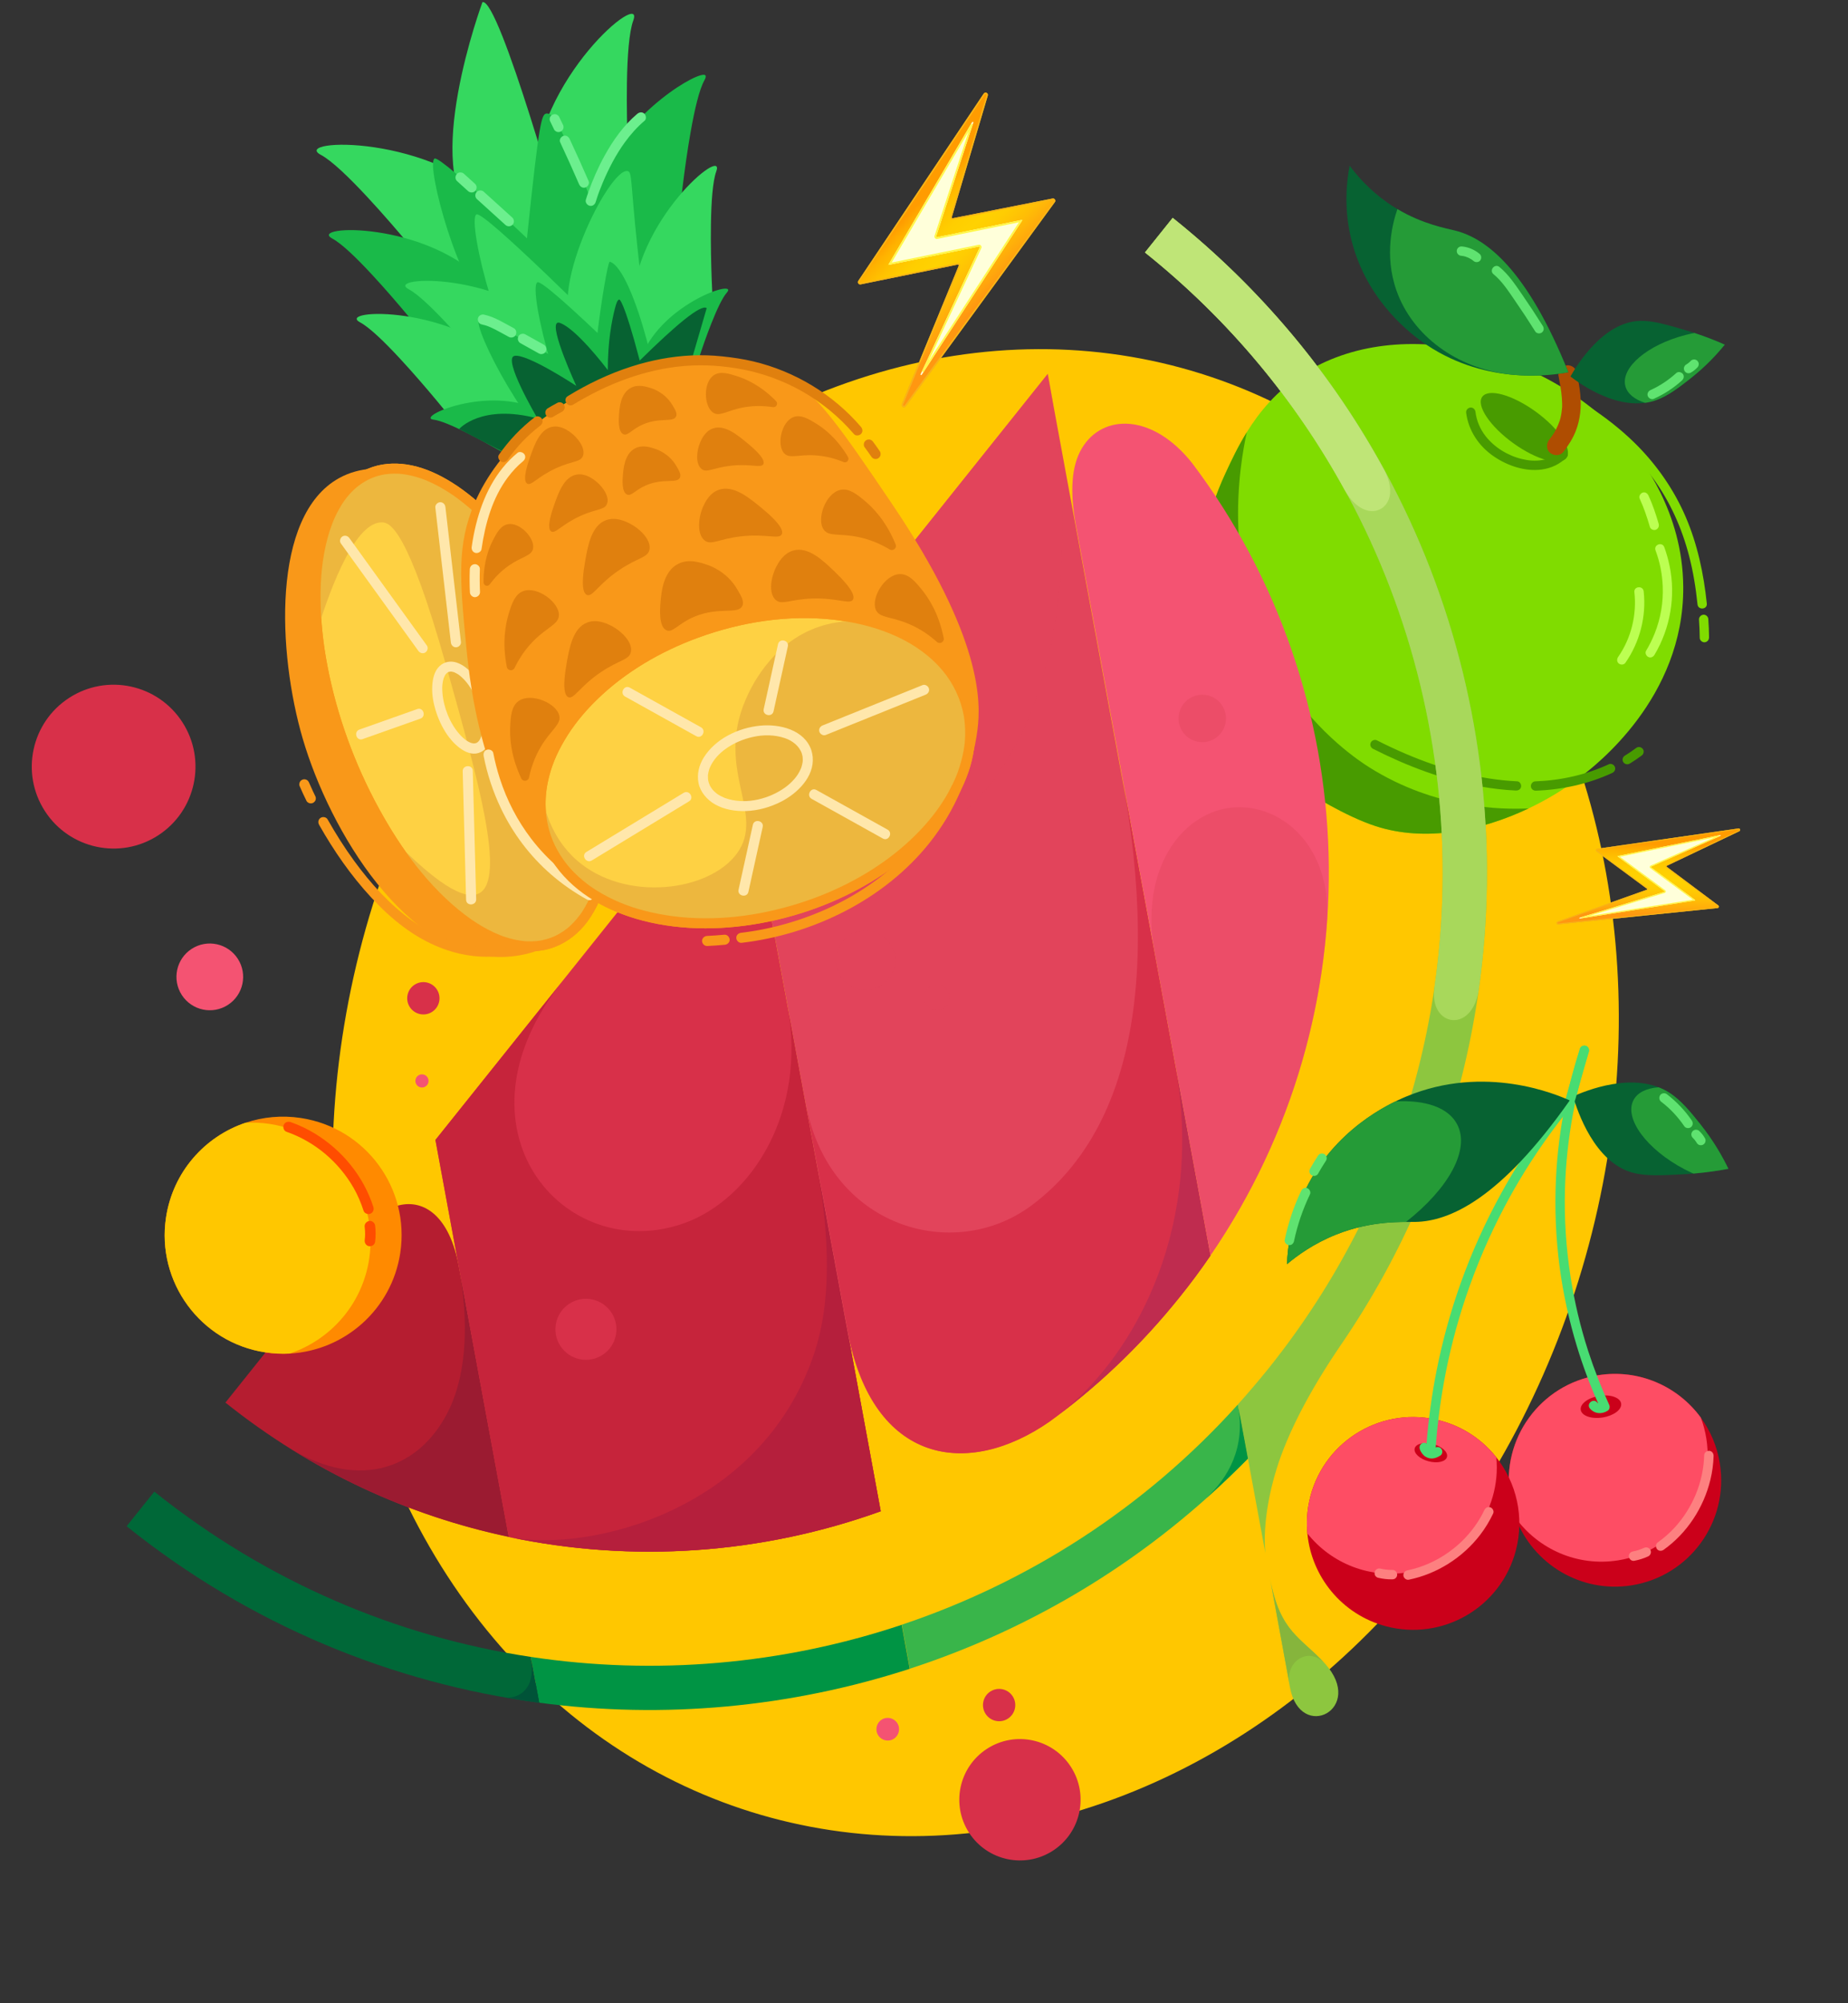 <svg width="600" height="650" viewBox="0 0 600 650" fill="none" xmlns="http://www.w3.org/2000/svg">
<rect x="0" y="0" width="600" height="650" fill="#333333" stroke="none"/>
<ellipse cx="316.767" cy="354.536" rx="205" ry="244.5" transform="rotate(17.363 316.767 354.536)" fill="#FFC700"/>
<path d="M513.056 252.169C508.247 255.832 502.549 259.35 496.317 262.302C481.191 269.489 462.926 273.37 446.586 268.04C436.677 264.807 425.003 257.385 422.996 256.104C420.279 254.377 408.72 247.019 401.901 239.529C382.903 218.663 385.558 180.09 397.844 153.649C399.706 149.639 401.878 144.969 404.814 140.225C408.906 133.611 414.498 126.831 422.829 121.474C454.813 100.902 504.223 114.549 528.87 144.161C532.789 148.87 546.353 165.878 546.51 190.467C546.735 226.533 517.862 248.514 513.053 252.176L513.056 252.169Z" fill="#80DC00"/>
<path d="M476.011 133.879C476.775 139.807 480.199 144.851 485.113 148.165C489.545 151.156 495.125 153.047 500.511 152.351C503.656 151.945 506.446 150.599 508.693 148.36C509.275 147.782 509.063 146.707 508.481 146.228C507.792 145.665 506.933 145.861 506.351 146.439C506.092 146.698 505.647 147.079 505.19 147.416C504.653 147.81 504.087 148.156 503.481 148.425C503.009 148.633 502.522 148.814 502.029 148.966C501.424 149.148 501.308 149.17 500.73 149.266C498.409 149.645 496.336 149.474 494.039 148.917C489.542 147.836 485.131 145.133 482.291 141.456C480.506 139.15 479.417 136.531 479.043 133.618C478.939 132.805 478.238 132.165 477.399 132.241C476.606 132.31 475.918 133.067 476.024 133.885L476.011 133.879Z" fill="#489B00"/>
<path d="M491.24 143.742C498.79 149.213 506.558 151.369 508.591 148.558C510.624 145.747 506.152 139.033 498.602 133.562C491.052 128.091 483.284 125.935 481.251 128.746C479.218 131.557 483.69 138.271 491.24 143.742Z" fill="#489B00"/>
<path d="M496.317 262.302C481.191 269.489 462.926 273.369 446.586 268.04C436.677 264.807 425.002 257.384 422.996 256.104C420.278 254.377 408.72 247.019 401.901 239.529C382.903 218.663 385.558 180.09 397.844 153.649C399.706 149.639 401.878 144.969 404.813 140.225C402.633 150.193 395.527 188.256 417.455 221.878C428.34 238.563 441.899 247.3 444.627 249.013C466.106 262.512 487.603 262.712 496.314 262.309L496.317 262.302Z" fill="#489B00"/>
<path d="M505.985 121.825C506.445 124.231 506.9 126.639 507.095 129.085C507.143 129.692 507.176 130.3 507.187 130.911C507.193 131.216 507.193 131.518 507.188 131.822C507.185 131.974 507.182 132.126 507.175 132.28C507.191 131.875 507.195 131.841 507.174 132.177C507.076 133.287 506.943 134.377 506.686 135.465C506.63 135.691 506.574 135.917 506.512 136.139C506.478 136.265 506.444 136.391 506.403 136.514C506.538 136.081 506.559 136.02 506.46 136.32C506.299 136.785 506.137 137.244 505.95 137.697C505.614 138.517 505.22 139.311 504.786 140.082C504.688 140.254 504.585 140.427 504.483 140.6C504.216 141.055 504.93 139.905 504.516 140.544C504.328 140.835 504.134 141.123 503.933 141.408C503.612 141.862 503.276 142.305 502.938 142.744C501.973 143.999 502.032 146.009 503.369 147.01C504.706 148.011 506.596 147.922 507.632 146.582C509.222 144.529 510.647 142.31 511.597 139.886C513.093 136.077 513.475 132.042 513.085 127.986C512.867 125.738 512.449 123.516 512.026 121.295C511.871 120.474 511.595 119.763 510.927 119.213C510.363 118.755 509.477 118.443 508.742 118.539C507.249 118.739 505.671 120.157 505.99 121.823L505.985 121.825Z" fill="#AF4D01"/>
<path d="M537.599 129.878C541.585 128.49 545.327 125.565 548.684 122.934C553.894 118.858 557.597 114.772 559.981 111.83C557.003 110.502 552.642 108.729 547.202 107.126C541.122 105.336 536.389 103.939 532.271 104.119C520.527 104.638 512.233 118.064 509.882 122.164C512.913 124.486 525.885 133.949 537.592 129.875L537.599 129.878Z" fill="#076232"/>
<path d="M548.69 122.937C545.332 125.563 541.591 128.493 537.605 129.881C536.456 130.281 535.29 130.549 534.126 130.707C530.706 129.625 528.355 127.766 527.711 125.256C526.175 119.266 534.915 111.853 547.232 108.695C548.215 108.442 549.187 108.231 550.151 108.044C554.232 109.382 557.566 110.755 559.987 111.833C557.602 114.77 553.9 118.861 548.69 122.937Z" fill="#259B37"/>
<path d="M536.949 129.408C540.271 127.912 543.358 125.931 546.053 123.477C546.656 122.929 546.911 122.079 546.395 121.36C545.959 120.751 544.888 120.465 544.279 121.016C541.768 123.299 538.936 125.195 535.891 126.566C535.144 126.904 534.701 127.711 535.001 128.516C535.273 129.245 536.198 129.747 536.949 129.408Z" fill="#5FE370"/>
<path d="M549.119 120.82C549.899 120.368 550.593 119.775 551.203 119.111C551.335 118.959 551.421 118.787 551.464 118.598C551.541 118.413 551.561 118.222 551.54 118.02C551.531 117.808 551.465 117.617 551.352 117.443C551.272 117.257 551.15 117.103 550.984 116.976C550.677 116.745 550.285 116.589 549.894 116.638L549.496 116.727C549.241 116.822 549.024 116.978 548.854 117.187C548.728 117.326 548.598 117.455 548.464 117.586L548.752 117.317C548.325 117.719 547.851 118.067 547.346 118.358C547.177 118.47 547.048 118.615 546.958 118.794C546.839 118.951 546.77 119.128 546.742 119.327C546.698 119.527 546.708 119.728 546.77 119.921C546.797 120.126 546.878 120.312 547.005 120.48C547.242 120.786 547.579 121.038 547.973 121.085L548.367 121.1C548.642 121.073 548.893 120.98 549.124 120.818L549.119 120.82Z" fill="#5FE370"/>
<path d="M509.197 120.774C507.032 121.193 499.709 122.502 490.246 121.508C481.647 120.607 471.288 117.801 461.455 110.695C456.371 107.024 442.904 96.046 438.523 76.821C436.296 67.038 437.24 58.712 438.191 53.758C440.602 56.991 444.538 61.586 450.398 65.706C451.509 66.49 452.62 67.203 453.711 67.848C462.019 72.782 469.5 74.067 472.59 74.858C482.497 77.39 495.724 87.276 509.196 120.77L509.197 120.774Z" fill="#076232"/>
<path d="M509.197 120.774C507.032 121.193 499.709 122.502 490.246 121.508C472.998 119.499 458.639 109.021 453.424 94.339C449.246 82.571 452.295 71.929 453.708 67.854C462.016 72.789 469.497 74.074 472.587 74.864C482.494 77.397 495.721 87.282 509.193 120.776L509.197 120.774Z" fill="#259B37"/>
<path d="M537.51 178.581C538.926 182.426 539.681 186.146 539.85 190.3C540.062 195.484 539.158 200.722 537.234 205.537C536.453 207.488 535.518 209.374 534.439 211.177C534.016 211.879 534.5 212.875 535.187 213.185C535.998 213.557 536.772 213.145 537.192 212.438C542.319 203.858 544.109 193.421 542.075 183.621C541.643 181.549 541.082 179.509 540.348 177.524C539.672 175.694 536.832 176.746 537.51 178.581Z" fill="#BCFF52"/>
<path d="M532.368 161.812C533.739 164.768 534.771 167.857 535.682 170.984C535.903 171.749 536.915 172.181 537.631 171.876C538.43 171.535 538.76 170.744 538.521 169.927C537.611 166.804 536.577 163.711 535.207 160.755C534.875 160.037 534.053 159.523 533.258 159.863C532.552 160.164 532.011 161.039 532.368 161.812Z" fill="#BCFF52"/>
<path d="M529.209 247.727C530.525 246.919 531.802 246.055 533.037 245.131C533.669 244.659 533.891 243.665 533.379 243.014C532.868 242.363 531.942 242.164 531.263 242.67C530.029 243.593 528.751 244.458 527.436 245.266C527.125 245.457 526.892 245.889 526.833 246.234C526.766 246.604 526.858 247.082 527.098 247.381C527.638 248.064 528.49 248.168 529.214 247.725L529.209 247.727Z" fill="#489B00"/>
<path d="M498.681 256.558C507.197 256.239 515.686 254.387 523.436 250.81C524.181 250.468 524.628 249.671 524.326 248.861C524.056 248.137 523.123 247.627 522.378 247.969C514.843 251.444 506.695 253.228 498.417 253.534C497.598 253.564 496.969 254.392 497.041 255.179C497.116 256.03 497.863 256.588 498.686 256.556L498.681 256.558Z" fill="#489B00"/>
<path d="M445.793 242.976C456.912 248.616 468.73 253.085 481.033 255.253C484.699 255.899 488.398 256.328 492.117 256.506C492.934 256.547 493.718 256.147 493.866 255.273C493.994 254.545 493.454 253.56 492.632 253.521C480.149 252.924 467.947 249.521 456.491 244.637C453.289 243.273 450.146 241.791 447.047 240.223C446.316 239.853 445.37 240.249 445.041 240.97C444.688 241.743 445.058 242.608 445.789 242.978L445.793 242.976Z" fill="#489B00"/>
<path d="M530.644 192.138C531.466 199.494 529.602 207.085 525.37 213.164C524.903 213.834 524.916 214.751 525.582 215.296C526.179 215.785 527.245 215.755 527.712 215.085C532.394 208.364 534.572 200.036 533.66 191.877C533.444 189.936 530.424 190.203 530.639 192.14L530.644 192.138Z" fill="#BCFF52"/>
<path d="M500.927 105.786C498.746 102.316 496.49 98.891 494.157 95.522C491.977 92.371 489.809 89.069 486.818 86.619C485.308 85.386 483.388 87.724 484.902 88.967C487.747 91.299 489.772 94.508 491.84 97.501C494.126 100.802 496.335 104.158 498.468 107.559C498.905 108.253 499.95 108.355 500.584 107.903C501.285 107.399 501.363 106.48 500.927 105.786Z" fill="#5FE370"/>
<path d="M480.382 82.373C478.807 81.05 476.8 80.175 474.75 79.979C474.342 79.937 473.947 79.992 473.605 80.243C473.307 80.457 473.048 80.845 473.001 81.212C472.95 81.609 473.013 82.038 473.267 82.359C473.501 82.655 473.846 82.931 474.235 82.964C474.849 83.021 475.456 83.145 476.045 83.325L475.674 83.21C476.401 83.44 477.096 83.759 477.745 84.158L477.415 83.952C477.781 84.183 478.134 84.434 478.465 84.715C479.071 85.228 480.114 85.153 480.595 84.504C481.075 83.856 481.028 82.919 480.382 82.373Z" fill="#5FE370"/>
<path d="M551.625 201.104C551.766 203.074 551.843 205.045 551.868 207.021C551.878 207.815 552.743 208.501 553.512 208.398C554.379 208.28 554.898 207.607 554.887 206.753C554.863 204.778 554.785 202.806 554.644 200.837C554.588 200.049 553.806 199.353 553 199.46C552.194 199.566 551.562 200.254 551.625 201.104Z" fill="#80DC00"/>
<path d="M514.208 134.4C522.846 140.107 530.757 146.985 536.854 155.401C542.283 162.891 546.05 171.356 548.39 180.314C549.738 185.479 550.589 190.787 551.14 196.114C551.341 198.056 554.362 197.793 554.161 195.851C553.161 186.21 551.125 176.594 547.277 167.664C543.428 158.733 537.742 150.611 530.765 143.752C526.302 139.364 521.347 135.505 516.132 132.06C515.451 131.607 514.553 131.597 514.002 132.271C513.524 132.854 513.529 133.952 514.214 134.403L514.208 134.4Z" fill="#80DC00"/>
<path d="M129.58 391.082C125.294 392.082 121.031 395.381 117.471 399.767L73.19 455.103C101.003 477.353 132.547 491.791 165.145 498.684L148.97 410.918C145.959 394.593 137.721 389.129 129.58 391.082Z" fill="#B51D30"/>
<path d="M211.475 282.257L141.374 369.878L165.145 498.684C205.44 507.227 247.363 504.23 285.949 490.362L240.801 245.621L234.495 211.457C239.665 239.339 223.417 267.358 211.475 282.257Z" fill="#D83049"/>
<path d="M401.904 455.724L405.167 473.274C373.766 505.393 335.974 528.232 295.421 541.445L292.813 527.172C333.551 513.53 371.395 489.579 401.904 455.724Z" fill="#39B54A"/>
<path d="M292.759 527.207L295.366 541.481C256.69 554.02 215.473 557.87 175.064 552.485L172.303 537.617C212.703 543.702 254.095 540.123 292.759 527.207Z" fill="#009444"/>
<path d="M172.303 537.617L175.064 552.485C127.594 546.195 81.173 527.352 41.106 495.22L50.108 483.997C86.748 513.334 129 531.097 172.303 537.617Z" fill="#006838"/>
<path d="M93.621 469.639C117.175 484.236 136.888 476.105 145.905 457.161C151.633 445.049 152.183 428.27 148.97 410.918L165.199 498.649C140.299 493.405 116.049 483.808 93.621 469.639Z" fill="#9B1B31"/>
<path d="M255.69 326.277C262.06 361.016 243.927 389.098 222.081 396.913C183.027 410.776 144.496 366.007 182.843 318.059L141.374 369.879L165.145 498.684C205.44 507.227 247.363 504.23 285.95 490.362L255.69 326.277Z" fill="#C6243B"/>
<path d="M285.95 490.362L264.825 375.651C269.593 401.48 269.971 422.671 264.195 439.594C247.034 490.025 191.733 503.915 165.18 498.739C205.44 507.227 247.398 504.285 285.95 490.362Z" fill="#B51F3C"/>
<path d="M195.617 439.639C200.208 436.668 201.521 430.537 198.549 425.945C195.577 421.353 189.446 420.038 184.855 423.01C180.264 425.981 178.952 432.112 181.924 436.704C184.895 441.296 191.026 442.61 195.617 439.639Z" fill="#D83049"/>
<path d="M231.132 193.278C229.209 182.802 221.233 177.863 209.459 165.744C203.934 160.066 204.09 153.874 206.617 150.157C211.088 143.485 222.134 144.355 224.259 155.857L231.132 193.278Z" fill="#D33D5A"/>
<path d="M209.458 165.744C218.046 174.605 226.08 165.936 224.912 159.367L231.167 193.332C229.209 182.802 221.233 177.863 209.458 165.744Z" fill="#C13859"/>
<path d="M380.748 70.697L371.746 81.921C482.837 170.793 500.845 332.86 411.973 443.887C408.723 447.918 405.348 451.875 401.903 455.724L405.167 473.274L410.872 504.126C410.872 504.126 409.24 493.385 414.587 476.276C418.076 465.228 424.846 451.748 435.541 436.114C515.006 319.84 492.514 160.136 380.748 70.697Z" fill="#8DC63F"/>
<path d="M412.344 512.117C415.589 529.757 422.461 531.323 430.156 539.76C443.529 554.468 422.161 565.522 418.814 547.486L412.344 512.117Z" fill="#8DC63F"/>
<path d="M391.473 486.3C396.161 482.109 400.69 477.791 405.167 473.274L401.903 455.724C404.533 469.675 398.855 479.363 391.473 486.3Z" fill="#009444"/>
<path d="M240.802 245.621L275.244 432.367C283.463 475.085 314.188 479.798 340.829 461.169C340.503 461.38 340.212 461.645 339.832 461.891C355.658 450.492 370.205 436.76 382.987 420.777C386.493 416.426 389.784 411.983 392.916 407.412L340.139 121.344L240.802 245.621Z" fill="#E2445B"/>
<path d="M334.899 391.138C309.51 410.036 268.991 398.168 261.616 358.065L275.333 432.386C283.553 475.104 314.277 479.817 340.918 461.188C340.592 461.399 340.301 461.664 339.921 461.91C355.747 450.511 370.294 436.779 383.077 420.796C386.582 416.446 389.874 412.002 393.005 407.431L364.083 250.654C378.085 326.487 363.406 369.913 334.899 391.138Z" fill="#D83049"/>
<path d="M381.563 345.44C390.948 396.271 369.873 438.748 343.874 458.966C358.166 448.175 371.336 435.411 383.077 420.796C386.582 416.446 389.874 412.002 393.005 407.431L381.563 345.44Z" fill="#BF2C4F"/>
<path opacity="0.4" d="M286.262 319.677C290.733 316.784 292.011 310.813 289.117 306.341C286.222 301.869 280.252 300.589 275.781 303.482C271.31 306.376 270.032 312.347 272.926 316.819C275.82 321.291 281.791 322.571 286.262 319.677Z" fill="#E2445B"/>
<path opacity="0.4" d="M306.464 327.191C308.414 325.928 308.972 323.324 307.709 321.373C306.447 319.422 303.842 318.863 301.892 320.126C299.941 321.388 299.384 323.993 300.646 325.944C301.909 327.894 304.514 328.453 306.464 327.191Z" fill="#E2445B"/>
<path d="M351.267 145.447C347.778 151.252 347.377 159.685 349.297 170.394L393.024 407.342C447.104 328.315 443.136 224.63 387.141 150.375C374.256 134.039 357.99 134.157 351.267 145.447Z" fill="#F45372"/>
<path opacity="0.4" d="M340.248 121.274C356.573 209.868 328.443 264.312 294.953 272.955C265.337 280.555 241.642 244.537 266.11 213.975L340.248 121.274Z" fill="#E2445B"/>
<path d="M172.303 537.617L175.064 552.485C171.372 552.021 167.664 551.414 163.921 550.752C166.699 551.113 169.569 549.95 171.183 547.44C172.758 545.11 173.039 541.613 172.303 537.617Z" fill="#005338"/>
<path d="M430.386 539.996C430.316 539.888 430.281 539.833 430.156 539.76C422.426 531.269 415.588 529.757 412.344 512.117L418.651 546.281C417.326 539.35 424.654 533.759 430.386 539.996Z" fill="#86B53C"/>
<path d="M140.302 328.318C142.732 326.745 143.427 323.499 141.854 321.068C140.28 318.637 137.034 317.941 134.604 319.514C132.173 321.087 131.479 324.333 133.052 326.764C134.625 329.196 137.871 329.891 140.302 328.318Z" fill="#D83049"/>
<path d="M327.241 557.652C329.672 556.079 330.366 552.833 328.793 550.402C327.22 547.971 323.974 547.275 321.543 548.848C319.113 550.421 318.418 553.667 319.991 556.098C321.565 558.529 324.811 559.225 327.241 557.652Z" fill="#D83049"/>
<path d="M51.334 271.067C63.655 263.093 67.178 246.639 59.202 234.314C51.226 221.99 34.772 218.464 22.451 226.437C10.131 234.411 6.608 250.866 14.584 263.19C22.56 275.514 39.013 279.041 51.334 271.067Z" fill="#D83049"/>
<path d="M341.85 600.503C350.979 594.596 353.589 582.404 347.679 573.274C341.77 564.143 329.58 561.53 320.451 567.438C311.323 573.345 308.713 585.536 314.622 594.667C320.531 603.798 332.722 606.411 341.85 600.503Z" fill="#D83049"/>
<path d="M138.162 352.527C139.152 351.886 139.435 350.564 138.794 349.573C138.153 348.583 136.831 348.299 135.841 348.94C134.851 349.581 134.567 350.903 135.208 351.894C135.849 352.884 137.172 353.168 138.162 352.527Z" fill="#F45372"/>
<path d="M73.998 326.064C79.018 322.816 80.453 316.112 77.204 311.091C73.954 306.07 67.251 304.633 62.231 307.882C57.212 311.13 55.777 317.834 59.026 322.855C62.276 327.876 68.979 329.313 73.998 326.064Z" fill="#F45372"/>
<path d="M290.226 564.173C291.931 563.07 292.419 560.793 291.315 559.088C290.211 557.382 287.935 556.894 286.23 557.998C284.525 559.101 284.037 561.378 285.141 563.083C286.245 564.789 288.521 565.277 290.226 564.173Z" fill="#F45372"/>
<path d="M380.748 70.697L371.746 81.92C445.824 141.235 478.531 233.106 465.679 320.689L465.715 320.743C464.042 332.929 477.704 335.576 480.066 321.479C493.141 229.357 458.592 132.972 380.748 70.697Z" fill="#A8D85B"/>
<path d="M380.749 70.697L371.747 81.92C399.045 103.733 420.699 130.045 436.52 158.899L436.555 158.954C441.674 168.055 449.029 167.151 450.949 161.899C451.789 159.504 451.35 156.087 449.441 152.542C432.677 121.754 409.68 93.842 380.749 70.697Z" fill="#BFE577"/>
<path opacity="0.4" d="M430.924 298.074C428.381 336.191 415.897 373.956 393.024 407.342L374.904 309.423C369.871 281.992 383.573 264.334 398.97 262.158C414.564 259.93 431.872 273.095 430.924 298.074Z" fill="#E2445B"/>
<path opacity="0.4" d="M394.535 239.582C398.106 237.271 399.127 232.503 396.815 228.931C394.504 225.359 389.735 224.337 386.165 226.648C382.594 228.959 381.573 233.728 383.885 237.299C386.196 240.871 390.964 241.893 394.535 239.582Z" fill="#E2445B"/>
<path d="M558.4 474.914C561.382 493.744 548.552 511.423 529.742 514.402C513.313 517.004 497.754 507.529 492.091 492.54C491.271 490.371 490.661 488.086 490.284 485.702C487.301 466.872 500.132 449.193 518.942 446.214C532.162 444.12 544.815 449.846 552.206 459.968C555.33 464.247 557.514 469.317 558.4 474.914Z" fill="#CB001A"/>
<path d="M554.013 466.807C556.995 485.637 544.165 503.316 525.354 506.295C512.135 508.389 499.482 502.662 492.091 492.54C491.271 490.371 490.661 488.086 490.284 485.702C487.301 466.872 500.132 449.193 518.942 446.214C532.162 444.12 544.815 449.846 552.206 459.968C553.025 462.137 553.635 464.423 554.013 466.807Z" fill="#FE4D64"/>
<path d="M520.34 459.936C523.962 459.362 526.651 457.33 526.345 455.397C526.038 453.464 522.853 452.361 519.231 452.935C515.608 453.509 512.92 455.541 513.226 457.474C513.532 459.408 516.717 460.51 520.34 459.936Z" fill="#CB001A"/>
<path d="M516.21 457.012C517.708 458.831 520.179 458.952 522.057 457.681C522.608 457.309 522.744 456.433 522.482 455.858C519.858 450.164 517.571 444.313 515.638 438.349C513.128 430.597 511.207 422.487 509.935 414.358C508.466 404.981 507.844 395.47 508.104 385.979C508.329 377.763 509.197 369.564 510.695 361.482C511.861 355.162 513.312 349.335 515.236 343.195C515.428 342.579 515.626 341.968 515.829 341.356C516.088 340.57 515.76 339.679 514.956 339.371C514.218 339.085 513.232 339.453 512.974 340.245C511.036 346.164 509.447 352.199 508.2 358.305C506.582 366.245 505.573 374.306 505.184 382.398C504.723 392.029 505.124 401.715 506.395 411.274C507.546 419.909 509.428 428.434 511.954 436.768C513.871 443.092 516.183 449.302 518.877 455.337C519.143 455.937 519.419 456.535 519.689 457.134L520.114 455.312C519.979 455.406 520.439 455.172 520.246 455.229C520.157 455.253 520.065 455.325 519.973 455.365C519.722 455.477 519.702 455.517 519.375 455.512C519.246 455.511 519.046 455.455 518.921 455.387C518.836 455.338 518.729 455.252 518.651 455.181C518.814 455.331 518.622 455.134 518.577 455.074C517.321 453.548 514.944 455.489 516.206 457.018L516.21 457.012Z" fill="#48DC72"/>
<path d="M530.616 506.435C532.163 506.143 533.685 505.664 535.112 505.008C535.841 504.676 536.253 503.72 535.877 502.977C535.5 502.234 534.628 501.854 533.847 502.211C533.065 502.568 532.344 502.843 531.564 503.08L531.959 502.96C531.361 503.138 530.753 503.286 530.141 503.404C529.353 503.554 528.7 504.331 528.867 505.159C529.035 505.987 529.777 506.594 530.621 506.434L530.616 506.435Z" fill="#FD8080"/>
<path d="M540.151 502.859C547.765 497.439 553.13 489.19 555.327 480.133C555.937 477.618 556.285 475.047 556.361 472.456C556.385 471.629 555.88 470.855 555.006 470.76C554.238 470.675 553.335 471.279 553.312 472.116C553.074 480.863 549.578 489.261 543.669 495.711C542.059 497.467 540.174 499.086 538.209 500.49C537.535 500.969 537.497 502.037 537.992 502.647C538.544 503.326 539.473 503.344 540.147 502.865L540.151 502.859Z" fill="#FD8080"/>
<path d="M541.973 354.54C545.845 357.007 549.075 361.042 551.976 364.662C556.476 370.282 559.377 375.534 561.169 379.242C557.69 379.902 552.631 380.687 546.477 381.02C539.601 381.394 534.242 381.684 529.931 380.461C517.637 376.972 512.203 360.684 510.739 355.754C514.525 354.056 530.604 347.285 541.977 354.529L541.973 354.54Z" fill="#076232"/>
<path d="M551.976 364.662C549.075 361.042 545.85 357.007 541.973 354.54C540.857 353.826 539.691 353.255 538.501 352.796C534.616 353.085 531.658 354.465 530.352 356.96C527.234 362.911 534.638 372.949 546.884 379.376C547.861 379.89 548.84 380.361 549.814 380.792C554.469 380.401 558.342 379.778 561.17 379.242C559.377 375.534 556.476 370.277 551.976 364.662Z" fill="#259B37"/>
<path d="M539.352 357.487C540.883 358.663 542.108 359.764 543.364 361.097C544.62 362.431 545.83 363.932 546.888 365.484C547.344 366.147 548.462 366.218 549.043 365.702C549.704 365.11 549.745 364.255 549.26 363.545C547.032 360.288 544.275 357.411 541.153 355.011C540.517 354.522 539.46 354.674 539.014 355.35C538.568 356.027 538.671 356.973 539.353 357.492L539.352 357.487Z" fill="#5FE370"/>
<path d="M549.762 369.331L549.792 369.358L549.506 369.087C550.012 369.566 550.455 370.112 550.828 370.705L550.619 370.366C550.688 370.474 550.753 370.588 550.817 370.702C550.894 370.892 551.012 371.049 551.171 371.174C551.304 371.324 551.465 371.428 551.657 371.496C551.846 371.58 552.047 371.61 552.251 371.588C552.46 371.602 552.66 371.56 552.852 371.467C553.202 371.292 553.519 371.009 553.645 370.627C553.771 370.245 553.813 369.793 553.612 369.436C553.344 368.956 553.047 368.485 552.705 368.052C552.362 367.62 551.975 367.236 551.568 366.855C551.409 366.73 551.231 366.65 551.029 366.619C550.833 366.552 550.634 366.542 550.423 366.581C550.05 366.64 549.637 366.876 549.424 367.195C549.211 367.513 549.07 367.934 549.15 368.336L549.269 368.731C549.38 368.977 549.547 369.179 549.763 369.336L549.762 369.331Z" fill="#5FE370"/>
<path d="M492.136 503.179C487.25 521.603 468.369 532.567 449.957 527.675C435.615 523.858 425.791 511.532 424.468 497.56C424.309 495.872 424.27 494.159 424.364 492.43C424.489 490.117 424.853 487.781 425.471 485.446C430.358 467.021 449.238 456.057 467.65 460.949C475.119 462.94 481.364 467.232 485.82 472.869C489.08 476.992 491.383 481.831 492.512 487.001C493.638 492.182 493.586 497.699 492.136 503.179Z" fill="#CB001A"/>
<path d="M485.82 472.869C487.496 490.405 475.592 506.653 457.961 510.02C444.917 512.506 432.195 507.292 424.468 497.56C424.309 495.872 424.27 494.159 424.364 492.43C424.489 490.117 424.853 487.781 425.471 485.446C430.358 467.021 449.238 456.057 467.65 460.949C475.119 462.94 481.364 467.232 485.82 472.869Z" fill="#FE4D64"/>
<path d="M469.796 472.745C470.205 471.2 468.192 469.324 465.298 468.555C462.405 467.785 459.727 468.414 459.318 469.959C458.908 471.504 460.922 473.38 463.815 474.149C466.709 474.919 469.386 474.29 469.796 472.745Z" fill="#CB001A"/>
<path d="M447.638 511.987C449.04 512.314 450.481 512.468 451.922 512.452C452.35 512.447 452.715 512.399 453.064 512.116C453.348 511.885 453.593 511.473 453.617 511.102C453.641 510.699 453.557 510.267 453.28 509.959C453.035 509.682 452.654 509.401 452.267 509.405C450.827 509.426 449.391 509.27 447.983 508.939C447.623 508.857 447.116 509.051 446.841 509.275C446.567 509.5 446.312 509.919 446.288 510.29C446.264 510.692 446.348 511.124 446.624 511.433L446.91 511.703C447.127 511.861 447.375 511.956 447.638 511.987Z" fill="#FD8080"/>
<path d="M457.408 512.572C466.596 510.693 474.931 505.386 480.631 497.938C482.259 495.811 483.642 493.506 484.795 491.086C485.152 490.336 484.655 489.384 483.922 489.102C483.101 488.781 482.292 489.225 481.94 489.975C478.259 497.724 471.626 503.947 463.803 507.36C461.548 508.344 459.323 509.054 456.928 509.542C456.116 509.707 455.521 510.453 455.654 511.297C455.78 512.09 456.591 512.738 457.408 512.572Z" fill="#FD8080"/>
<path d="M466.058 470.879C466.551 463.381 467.468 455.914 468.802 448.527C470.495 439.167 472.866 429.937 475.897 420.924C479.307 410.78 483.543 400.913 488.546 391.453C492.733 383.536 497.49 375.917 502.722 368.653C504.905 365.62 507.176 362.65 509.525 359.746C510.075 359.069 510.904 358.327 511.203 357.508C511.67 356.212 511.973 354.823 512.353 353.5C513.128 350.788 513.909 348.075 514.685 345.364C515.068 344.029 515.451 342.69 515.834 341.355C516.06 340.558 515.783 339.691 514.961 339.371C514.245 339.091 513.204 339.442 512.979 340.244C512.203 342.956 511.423 345.668 510.647 348.38C510.264 349.714 509.881 351.054 509.497 352.388C509.31 353.034 509.129 353.684 508.941 354.33C508.848 354.655 508.754 354.976 508.661 355.301C508.578 355.594 508.515 356.049 508.403 356.289C508.249 356.619 507.866 356.944 507.632 357.23C507.354 357.569 507.078 357.913 506.8 358.252C506.247 358.935 505.699 359.627 505.157 360.319C503.986 361.809 502.839 363.317 501.715 364.841C496.459 371.954 491.676 379.411 487.417 387.164C482.272 396.517 477.851 406.257 474.262 416.316C470.932 425.63 468.305 435.2 466.387 444.907C464.871 452.577 463.803 460.337 463.193 468.138C463.128 468.94 463.07 469.747 463.021 470.552C462.973 471.357 463.524 472.155 464.376 472.248C465.172 472.339 466.016 471.724 466.07 470.892L466.058 470.879Z" fill="#48DC72"/>
<path d="M509.653 357.06C505.481 355.178 482.206 345.154 456.63 355.77C450.335 358.382 433.352 366.628 423.935 385.874C419.145 395.667 418.07 404.717 417.842 410.201C421.197 407.381 426.51 403.505 433.733 400.616C445.543 395.888 455.569 396.557 459.494 396.484C470.602 396.278 487.061 389.131 509.653 357.06Z" fill="#076232"/>
<path d="M473.127 364.869C470.263 359.327 462.777 356.862 453.082 357.373C445.347 361.145 431.922 369.552 423.935 385.874C419.145 395.667 418.07 404.717 417.842 410.2C421.197 407.381 426.51 403.505 433.734 400.616C443.208 396.822 451.527 396.509 456.479 396.491C470.238 385.716 477.378 373.096 473.127 364.869Z" fill="#259B37"/>
<path d="M427.89 380.929C428.696 379.491 429.553 378.077 430.458 376.701C430.678 376.361 430.796 375.964 430.732 375.56C430.673 375.186 430.437 374.773 430.119 374.56C429.8 374.346 429.38 374.205 428.979 374.284C428.577 374.364 428.205 374.557 427.979 374.898C427.075 376.274 426.218 377.689 425.411 379.126C425.206 379.495 425.068 379.833 425.137 380.267C425.196 380.641 425.432 381.054 425.75 381.268C426.069 381.482 426.489 381.622 426.89 381.543C427.261 381.469 427.696 381.276 427.89 380.929Z" fill="#5FE370"/>
<path d="M420.147 402.649C421.254 397.42 423.009 392.337 425.318 387.519C425.676 386.773 425.178 385.817 424.445 385.534C423.624 385.214 422.82 385.657 422.463 386.407C420.037 391.472 418.267 396.816 417.105 402.313C416.933 403.122 417.691 403.923 418.459 404.009C419.349 404.106 419.982 403.467 420.153 402.653L420.147 402.649Z" fill="#5FE370"/>
<path d="M461.006 470.302C461.164 470.81 461.475 471.304 461.793 471.715C462.092 472.097 462.463 472.447 462.884 472.691C463.306 472.935 463.647 473.067 464.119 473.174C464.462 473.249 464.797 473.243 465.152 473.228C466.096 473.177 466.945 472.726 467.726 472.24C468.028 472.053 468.239 471.558 468.28 471.226C468.323 470.846 468.202 470.373 467.943 470.083C467.685 469.792 467.328 469.559 466.93 469.529L466.517 469.537C466.245 469.58 465.999 469.692 465.788 469.865L465.737 469.899L466.076 469.69C465.736 469.894 465.387 470.074 465.007 470.191L465.402 470.071C465.16 470.146 464.914 470.19 464.657 470.2L465.069 470.191C464.869 470.197 464.669 470.177 464.47 470.131L464.857 470.225C464.68 470.18 464.514 470.114 464.35 470.026L464.695 470.214C464.514 470.114 464.344 469.985 464.192 469.844L464.478 470.114C464.283 469.927 464.114 469.711 463.969 469.48L464.178 469.82C464.026 469.58 463.891 469.316 463.807 469.045C463.701 468.704 463.281 468.372 462.967 468.251C462.614 468.11 462.122 468.105 461.778 468.284C461.434 468.463 461.111 468.742 460.985 469.124L460.891 469.512C460.863 469.791 460.905 470.059 461.019 470.32L461.006 470.302Z" fill="#48DC72"/>
<path d="M186.369 212.981C195.594 236.458 207.043 285.248 183.221 303.725C174.947 310.143 165.574 310.459 163.128 310.51C132.115 311.127 107.107 269.728 98.298 239.71C90.162 211.979 88.049 167.398 110.025 155.169C117.123 151.216 124.427 151.93 128.384 152.318C163.89 155.788 183.356 205.322 186.364 212.98L186.369 212.981Z" fill="#F99819"/>
<path d="M179.688 305.699C200.346 297.736 203.854 257.191 187.524 215.14C171.193 173.089 141.207 145.455 120.549 153.418C99.891 161.381 96.383 201.926 112.714 243.977C129.045 286.028 159.03 313.662 179.688 305.699Z" fill="#FED143" stroke="#F99819" stroke-width="1.257" stroke-miterlimit="10"/>
<path d="M179.679 305.706C163.779 311.834 142.346 296.87 125.875 270.47C120.948 262.578 116.465 253.658 112.708 243.98C104.041 221.673 100.966 199.787 103.068 182.963C104.928 168.074 110.849 157.155 120.547 153.419C141.205 145.461 171.194 173.088 187.517 215.145C203.849 257.192 200.333 297.741 179.673 305.705L179.679 305.706Z" fill="#FED143"/>
<path d="M179.178 304.153C178.08 304.574 176.955 304.888 175.808 305.125C175.352 305.22 176.131 305.08 175.674 305.151C175.536 305.171 175.396 305.196 175.258 305.216C174.981 305.255 174.699 305.293 174.419 305.32C173.807 305.386 173.19 305.422 172.578 305.438C172.051 305.449 171.521 305.444 170.997 305.417C170.852 305.413 170.704 305.403 170.561 305.394C170.512 305.388 170.028 305.354 170.418 305.384C170.073 305.353 169.734 305.317 169.392 305.275C168.137 305.115 166.893 304.858 165.67 304.527C165.058 304.364 164.456 304.181 163.853 303.981C163.598 303.897 163.344 303.807 163.09 303.718C163.416 303.835 162.909 303.65 162.894 303.642C162.688 303.563 162.488 303.485 162.283 303.401C160.969 302.877 159.683 302.276 158.431 301.621C155.779 300.229 153.298 298.612 150.994 296.856C139.102 287.801 130.061 275.214 122.959 262.219C115.094 247.82 109.38 232.102 106.293 215.994C104.933 208.916 104.14 201.701 104.077 194.492C104.018 187.718 104.587 181.115 106.378 174.515C107.238 171.346 108.333 168.408 109.918 165.499C111.288 162.989 112.794 160.893 114.924 158.884C116.631 157.272 118.973 155.767 121.168 154.931C122.039 154.6 122.93 154.334 123.841 154.129C124.07 154.079 124.298 154.034 124.526 153.985C124.07 154.079 124.792 153.943 124.914 153.925C125.416 153.852 125.92 153.791 126.421 153.751C127.365 153.675 128.317 153.662 129.267 153.71C129.51 153.719 129.746 153.738 129.989 153.753C129.51 153.719 130.273 153.782 130.399 153.793C130.927 153.854 131.458 153.926 131.985 154.02C133.029 154.2 134.064 154.445 135.083 154.737C135.544 154.872 136.005 155.013 136.463 155.164C136.718 155.248 136.967 155.336 137.22 155.425C136.822 155.282 137.252 155.433 137.313 155.463C137.483 155.528 137.653 155.593 137.817 155.657C139.99 156.515 142.08 157.572 144.085 158.761C145.186 159.416 146.256 160.108 147.308 160.836C147.72 161.122 148.063 161.364 148.638 161.792C149.161 162.18 149.677 162.578 150.186 162.98C160.032 170.749 167.756 180.801 174.188 191.492C182.121 204.671 188.057 219.101 191.891 233.976C193.763 241.239 195.107 248.642 195.753 256.12C196.045 259.503 196.195 262.9 196.166 266.297C196.143 269.444 195.975 272.431 195.614 275.437C195.272 278.28 194.771 281.104 194.059 283.877C193.725 285.19 193.338 286.491 192.899 287.77C192.583 288.697 192.165 289.78 191.644 290.952C191.124 292.124 190.599 293.161 189.991 294.219C189.736 294.669 189.465 295.111 189.189 295.551C189.037 295.785 188.885 296.019 188.729 296.246C188.653 296.363 188.573 296.473 188.492 296.584C188.386 296.738 188.387 296.733 188.495 296.573C188.44 296.644 188.389 296.722 188.334 296.794C187.679 297.691 186.965 298.547 186.195 299.352C185.838 299.73 185.468 300.094 185.084 300.443C184.929 300.587 184.769 300.73 184.604 300.872C184.507 300.957 184.41 301.041 184.314 301.12C184.636 300.851 184.2 301.206 184.14 301.254C183.348 301.882 182.512 302.455 181.636 302.958C181.2 303.212 180.754 303.437 180.302 303.666C179.919 303.854 180.615 303.535 180.222 303.698C180.105 303.745 179.992 303.804 179.876 303.85C179.642 303.949 179.409 304.043 179.171 304.135C178.346 304.454 177.832 305.316 178.115 306.185C178.374 306.989 179.348 307.56 180.172 307.241C184.405 305.596 187.999 302.696 190.689 299.056C193.803 294.837 195.826 289.947 197.158 284.894C198.747 278.851 199.354 272.558 199.418 266.318C199.488 259.11 198.784 251.898 197.541 244.796C196.137 236.756 194.074 228.838 191.434 221.11C188.794 213.383 185.684 206.063 182.015 198.894C178.722 192.454 174.986 186.227 170.758 180.355C166.982 175.117 162.817 170.127 158.165 165.642C154.187 161.802 149.817 158.298 145.01 155.529C141.022 153.229 136.627 151.407 132.054 150.721C127.891 150.099 123.575 150.4 119.658 152.003C114.048 154.297 109.814 158.782 106.962 164.04C103.602 170.238 101.984 177.316 101.269 184.282C100.554 191.247 100.678 198.303 101.407 205.281C102.237 213.239 103.808 221.132 105.949 228.844C108.256 237.172 111.239 245.321 114.82 253.19C118.401 261.058 122.188 267.992 126.777 274.863C131.365 281.734 136.115 287.671 141.78 293.181C146.465 297.74 151.72 301.895 157.587 304.843C162.393 307.257 167.747 308.883 173.168 308.664C175.557 308.567 177.946 308.092 180.177 307.242C181.001 306.928 181.516 306.061 181.233 305.191C180.969 304.387 179.999 303.822 179.176 304.136L179.178 304.153Z" fill="#F99819"/>
<path d="M179.678 305.706C163.779 311.834 142.345 296.87 125.875 270.47C144.403 289.872 152.033 291.761 155.568 289.862C164.26 285.196 155.452 253.775 144.963 216.358C132.356 171.378 126.493 169.601 124.159 169.498C115.667 169.134 107.844 189.007 103.027 204.519C103.036 197.336 103.052 190.15 103.061 182.967C104.921 168.078 110.842 157.16 120.54 153.423C141.199 145.465 171.187 173.092 187.51 215.149C203.842 257.196 200.326 297.746 179.667 305.709L179.678 305.706Z" fill="#EDB73E"/>
<path d="M179.178 304.153C178.08 304.574 176.955 304.888 175.808 305.125C175.352 305.22 176.131 305.08 175.674 305.151C175.536 305.171 175.396 305.196 175.258 305.216C174.981 305.255 174.699 305.293 174.419 305.32C173.807 305.386 173.19 305.422 172.578 305.438C172.051 305.449 171.521 305.444 170.997 305.417C170.852 305.413 170.704 305.403 170.561 305.394C170.512 305.388 170.028 305.354 170.418 305.384C170.073 305.353 169.734 305.317 169.392 305.275C168.137 305.115 166.893 304.858 165.67 304.527C165.058 304.364 164.456 304.181 163.853 303.981C163.598 303.897 163.344 303.807 163.09 303.718C163.416 303.835 162.909 303.65 162.894 303.642C162.688 303.563 162.488 303.485 162.283 303.401C160.969 302.877 159.683 302.276 158.431 301.621C155.779 300.229 153.298 298.612 150.994 296.856C139.102 287.801 130.061 275.214 122.959 262.219C115.094 247.82 109.38 232.102 106.293 215.994C104.933 208.916 104.14 201.701 104.077 194.492C104.018 187.718 104.587 181.115 106.378 174.515C107.238 171.346 108.333 168.408 109.918 165.499C111.288 162.989 112.794 160.893 114.924 158.884C116.631 157.272 118.973 155.767 121.168 154.931C122.039 154.6 122.93 154.334 123.841 154.129C124.07 154.079 124.298 154.034 124.526 153.985C124.07 154.079 124.792 153.943 124.914 153.925C125.416 153.852 125.92 153.791 126.421 153.751C127.365 153.675 128.317 153.662 129.267 153.71C129.51 153.719 129.746 153.738 129.989 153.753C129.51 153.719 130.273 153.782 130.399 153.793C130.927 153.854 131.458 153.926 131.985 154.02C133.029 154.2 134.064 154.445 135.083 154.737C135.544 154.872 136.005 155.013 136.463 155.164C136.718 155.248 136.967 155.336 137.22 155.425C136.822 155.282 137.252 155.433 137.313 155.463C137.483 155.528 137.653 155.593 137.817 155.657C139.99 156.515 142.08 157.572 144.085 158.761C145.186 159.416 146.256 160.108 147.308 160.836C147.72 161.122 148.063 161.364 148.638 161.792C149.161 162.18 149.677 162.578 150.186 162.98C160.032 170.749 167.756 180.801 174.188 191.492C182.121 204.671 188.057 219.101 191.891 233.976C193.763 241.239 195.107 248.642 195.753 256.12C196.045 259.503 196.195 262.9 196.166 266.297C196.143 269.444 195.975 272.431 195.614 275.437C195.272 278.28 194.771 281.104 194.059 283.877C193.725 285.19 193.338 286.491 192.899 287.77C192.583 288.697 192.165 289.78 191.644 290.952C191.124 292.124 190.599 293.161 189.991 294.219C189.736 294.669 189.465 295.111 189.189 295.551C189.037 295.785 188.885 296.019 188.729 296.246C188.653 296.363 188.573 296.473 188.492 296.584C188.386 296.738 188.387 296.733 188.495 296.573C188.44 296.644 188.389 296.722 188.334 296.794C187.679 297.691 186.965 298.547 186.195 299.352C185.838 299.73 185.468 300.094 185.084 300.443C184.929 300.587 184.769 300.73 184.604 300.872C184.507 300.957 184.41 301.041 184.314 301.12C184.636 300.851 184.2 301.206 184.14 301.254C183.348 301.882 182.512 302.455 181.636 302.958C181.2 303.212 180.754 303.437 180.302 303.666C179.919 303.854 180.615 303.535 180.222 303.698C180.105 303.745 179.992 303.804 179.876 303.85C179.642 303.949 179.409 304.043 179.171 304.135C178.346 304.454 177.832 305.316 178.115 306.185C178.374 306.989 179.348 307.56 180.172 307.241C184.405 305.596 187.999 302.696 190.689 299.056C193.803 294.837 195.826 289.947 197.158 284.894C198.747 278.851 199.354 272.558 199.418 266.318C199.488 259.11 198.784 251.898 197.541 244.796C196.137 236.756 194.074 228.838 191.434 221.11C188.794 213.383 185.684 206.063 182.015 198.894C178.722 192.454 174.986 186.227 170.758 180.355C166.982 175.117 162.817 170.127 158.165 165.642C154.187 161.802 149.817 158.298 145.01 155.529C141.022 153.229 136.627 151.407 132.054 150.721C127.891 150.099 123.575 150.4 119.658 152.003C114.048 154.297 109.814 158.782 106.962 164.04C103.602 170.238 101.984 177.316 101.269 184.282C100.554 191.247 100.678 198.303 101.407 205.281C102.237 213.239 103.808 221.132 105.949 228.844C108.256 237.172 111.239 245.321 114.82 253.19C118.401 261.058 122.188 267.992 126.777 274.863C131.365 281.734 136.115 287.671 141.78 293.181C146.465 297.74 151.72 301.895 157.587 304.843C162.393 307.257 167.747 308.883 173.168 308.664C175.557 308.567 177.946 308.092 180.177 307.242C181.001 306.928 181.516 306.061 181.233 305.191C180.969 304.387 179.999 303.822 179.176 304.136L179.178 304.153Z" fill="#F99819"/>
<path d="M154.973 227.593C155.916 230.052 156.567 232.618 156.649 235.259C156.681 236.38 156.642 237.14 156.413 238.203C156.359 238.448 156.3 238.691 156.23 238.932C156.201 239.037 156.169 239.135 156.134 239.239C156.155 239.171 156.25 238.969 156.123 239.264C156.044 239.447 155.964 239.63 155.875 239.806C155.819 239.91 155.468 240.462 155.677 240.174C155.573 240.318 155.459 240.455 155.335 240.583C155.24 240.685 154.903 240.95 155.181 240.75C155.043 240.847 154.896 240.932 154.762 241.03C154.538 241.187 154.736 241.047 154.804 241.017C154.694 241.06 154.583 241.108 154.47 241.139C154.302 241.191 153.975 241.208 154.326 241.185C154.173 241.196 154.018 241.212 153.861 241.216C153.782 241.221 153.706 241.21 153.622 241.213C153.996 241.212 153.801 241.236 153.698 241.219C153.496 241.175 153.289 241.151 153.084 241.095C152.967 241.069 152.53 240.895 152.873 241.037C152.679 240.955 152.49 240.875 152.304 240.783C152.128 240.694 151.958 240.601 151.795 240.504C151.736 240.469 151.209 240.124 151.436 240.286C150.614 239.709 149.883 238.996 149.215 238.253C146.093 234.758 144.022 229.567 143.645 224.817C143.559 223.739 143.557 222.608 143.689 221.707C143.756 221.227 143.856 220.747 143.992 220.282C144.021 220.177 144.054 220.078 144.088 219.974C144.168 219.713 143.996 220.188 144.095 219.942C144.18 219.733 144.27 219.53 144.375 219.33C144.432 219.226 144.493 219.122 144.55 219.018C144.577 218.974 144.732 218.724 144.615 218.899C144.524 219.035 144.815 218.653 144.866 218.598C144.933 218.523 145.381 218.16 145.064 218.385C145.217 218.274 145.378 218.176 145.539 218.078C145.733 217.959 145.284 218.172 145.503 218.092C145.576 218.064 145.649 218.035 145.727 218.013C145.865 217.966 146.339 217.92 145.926 217.946C146.079 217.935 146.233 217.919 146.391 217.915C146.47 217.91 146.551 217.922 146.63 217.917C146.429 217.918 146.392 217.882 146.612 217.924C146.822 217.96 147.025 217.999 147.224 218.06C147.309 218.078 147.391 218.113 147.475 218.137C147.663 218.195 147.212 218.012 147.501 218.148C147.94 218.357 148.362 218.572 148.774 218.83C148.813 218.856 149.032 219.004 148.814 218.85C148.945 218.94 149.074 219.041 149.197 219.141C149.392 219.295 149.586 219.455 149.772 219.624C150.191 220.001 150.595 220.401 150.972 220.819C152.655 222.682 154.025 225.179 154.976 227.605C155.298 228.423 156.161 228.942 157.032 228.66C157.832 228.402 158.409 227.432 158.088 226.61C157.008 223.86 155.592 221.264 153.679 218.999C152.214 217.261 150.425 215.702 148.233 214.979C146.282 214.332 144.178 214.731 142.684 216.161C140.977 217.796 140.475 220.302 140.34 222.562C140.162 225.519 140.77 228.56 141.718 231.353C142.665 234.146 144.006 236.881 145.804 239.233C148.15 242.296 152.816 246.438 156.845 243.589C159.075 242.01 159.751 239.173 159.9 236.6C160.104 233.22 159.293 229.755 158.088 226.61C157.772 225.788 156.902 225.279 156.031 225.555C155.225 225.817 154.661 226.778 154.976 227.605L154.973 227.593Z" fill="#FFE7AB"/>
<path d="M191.237 275.151C184.11 266.751 176.978 258.345 169.851 249.945C167.825 247.56 165.805 245.17 163.779 242.785C163.207 242.113 162.013 242.285 161.469 242.877C160.81 243.59 160.987 244.509 161.564 245.182C168.692 253.582 175.823 261.988 182.95 270.388C184.976 272.773 186.996 275.162 189.022 277.547C189.594 278.219 190.788 278.048 191.332 277.455C191.992 276.743 191.815 275.824 191.237 275.151Z" fill="#FFE7AB"/>
<path d="M138.595 209.456C132.064 200.403 125.527 191.353 118.996 182.299C117.135 179.722 115.28 177.147 113.419 174.57C112.901 173.854 111.934 173.58 111.161 174.072C110.446 174.527 110.146 175.608 110.664 176.324C117.195 185.377 123.732 194.427 130.263 203.481C132.124 206.058 133.979 208.633 135.84 211.21C136.358 211.926 137.325 212.2 138.098 211.708C138.813 211.253 139.113 210.172 138.595 209.456Z" fill="#FFE7AB"/>
<path d="M149.657 208.32C148.346 196.943 147.036 185.565 145.727 174.182C145.354 170.959 144.983 167.73 144.611 164.507C144.508 163.632 143.811 162.916 142.891 162.958C142.05 163.001 141.244 163.793 141.341 164.672C142.651 176.049 143.962 187.427 145.271 198.81C145.643 202.033 146.015 205.262 146.387 208.485C146.49 209.36 147.187 210.076 148.106 210.034C148.948 209.991 149.753 209.199 149.657 208.32Z" fill="#FFE7AB"/>
<path d="M161.338 224.431C167.989 221.726 174.638 219.026 181.293 216.323C182.109 215.99 182.634 215.154 182.349 214.272C182.093 213.481 181.113 212.886 180.292 213.217C173.641 215.922 166.992 218.621 160.337 221.325C159.521 221.657 158.996 222.494 159.282 223.375C159.537 224.167 160.517 224.762 161.338 224.431Z" fill="#FFE7AB"/>
<path d="M154.601 291.793C154.314 280.964 154.029 270.13 153.742 259.301C153.66 256.231 153.577 253.161 153.499 250.097C153.443 247.996 150.174 248.161 150.228 250.267C150.515 261.096 150.8 271.93 151.087 282.759C151.169 285.829 151.252 288.899 151.33 291.963C151.386 294.064 154.656 293.899 154.601 291.793Z" fill="#FFE7AB"/>
<path d="M117.717 239.827C123.974 237.615 130.226 235.396 136.483 233.184C138.463 232.484 137.47 229.369 135.476 230.077C129.219 232.289 122.967 234.508 116.71 236.72C114.73 237.42 115.724 240.535 117.717 239.827Z" fill="#FFE7AB"/>
<path d="M103.6 267.624C108.371 276.05 113.913 284.067 120.506 291.191C127.1 298.314 134.357 304.148 143.12 307.562C148.54 309.676 154.319 310.717 160.144 310.387C162.242 310.27 162.079 307.009 159.971 307.124C150.561 307.655 141.551 304.247 133.963 298.848C126.534 293.561 120.306 286.63 114.958 279.302C111.819 275 108.977 270.491 106.356 265.865C105.923 265.095 104.813 264.912 104.098 265.367C103.319 265.863 103.163 266.848 103.602 267.618L103.6 267.624Z" fill="#F99819"/>
<path d="M97.252 254.985C97.956 256.655 98.74 258.292 99.536 259.922C99.71 260.272 100.2 260.558 100.562 260.638C100.956 260.725 101.458 260.652 101.794 260.42C102.13 260.187 102.433 259.825 102.511 259.397L102.546 258.959C102.532 258.672 102.445 258.408 102.291 258.168C102.017 257.612 101.748 257.057 101.486 256.498L101.665 256.877C101.216 255.926 100.776 254.96 100.364 253.989C100.196 253.59 99.968 253.256 99.573 253.046C99.213 252.855 98.696 252.791 98.308 252.934C97.919 253.076 97.548 253.34 97.363 253.722C97.178 254.105 97.083 254.585 97.252 254.985Z" fill="#F99819"/>
<path d="M204.312 58.479C204.312 58.479 182.789 82.203 175.558 71.413C174.028 69.132 173.142 65.299 173.228 59.365C173.757 25.419 209.418 -3.769 205.62 6.616C204.231 10.409 203.684 18.33 203.551 26.883C203.305 41.749 204.312 58.479 204.312 58.479Z" fill="#35D85F"/>
<path d="M220.652 69.167C212.449 87.163 208.352 90.625 206.122 90.1C202.755 89.313 202.379 79.144 194.909 76.121C193.817 75.679 193.281 75.678 192.58 75.033C188.546 71.32 193.534 59.945 194.83 56.984C204.117 35.813 227.293 22.596 229.009 24.439C229.253 24.699 229.136 25.28 228.703 26.054C227.035 29.033 225.514 35.576 224.256 42.695C222.052 55.068 220.652 69.167 220.652 69.167Z" fill="#1ABA49"/>
<path d="M231.486 99.476C231.486 99.476 213.3 119.541 207.179 110.428C205.884 108.499 205.13 105.258 205.203 100.245C205.63 71.546 235.766 46.848 232.557 55.625C231.386 58.831 230.931 65.531 230.822 72.758C230.624 85.329 231.481 99.469 231.481 99.469L231.486 99.476Z" fill="#35D85F"/>
<path d="M225.184 121.539C225.184 121.539 209.005 129.415 207.224 122.35C206.844 120.857 207.115 118.69 208.32 115.636C215.21 98.169 240.048 90.354 235.984 94.954C234.503 96.632 232.667 100.627 230.927 105.022C227.9 112.67 225.184 121.539 225.184 121.539Z" fill="#1ABA49"/>
<path d="M139.893 87.957C139.893 87.957 171.816 91.289 169.963 78.449C169.573 75.735 167.664 72.289 163.621 67.933C140.471 43.029 94.358 45.033 104.146 50.232C107.721 52.129 113.442 57.663 119.273 63.939C129.423 74.838 139.892 87.963 139.892 87.963L139.893 87.957Z" fill="#35D85F"/>
<path d="M138.118 109.348C138.118 109.348 165.109 112.182 163.55 101.323C163.218 99.028 161.604 96.115 158.19 92.427C138.629 71.355 99.644 73.026 107.916 77.424C110.935 79.031 115.771 83.712 120.699 89.02C129.276 98.241 138.119 109.342 138.119 109.342L138.118 109.348Z" fill="#1ABA49"/>
<path d="M156.645 0.687C156.645 0.687 136.295 55.63 154.395 70.666C172.496 85.702 183.371 75.592 183.371 75.592C183.371 75.592 162.137 -0.691 156.645 0.687Z" fill="#35D85F"/>
<path d="M147.158 136.548C147.158 136.548 174.149 139.382 172.59 128.524C172.258 126.228 170.644 123.316 167.23 119.628C147.669 98.555 108.684 100.227 116.956 104.624C119.975 106.231 124.811 110.913 129.739 116.221C138.316 125.442 147.159 136.543 147.159 136.543L147.158 136.548Z" fill="#35D85F"/>
<path d="M141.085 51.457C143.184 50.221 180.916 86.696 180.916 86.696C180.916 86.696 168.576 103.829 159.043 99.778C149.51 95.726 138.063 53.235 141.08 51.456L141.085 51.457Z" fill="#1ABA49"/>
<path d="M162.937 125.799C162.937 125.799 189.928 128.633 188.369 117.774C188.038 115.479 186.424 112.566 183.01 108.878C163.448 87.806 124.463 89.477 132.735 93.875C135.754 95.482 140.591 100.163 145.518 105.472C154.095 114.692 162.939 125.793 162.939 125.793L162.937 125.799Z" fill="#35D85F"/>
<path d="M166.639 148.77C166.639 148.77 183.96 143.869 180.55 137.425C179.829 136.063 178.174 134.628 175.237 133.156C158.401 124.743 134.672 135.454 140.78 136.172C143.011 136.436 147.054 138.185 151.295 140.301C158.676 143.979 166.639 148.77 166.639 148.77Z" fill="#1ABA49"/>
<path d="M177.443 36.836C175.803 37.004 175.051 39.528 171.28 75.515C170.87 79.451 170.387 84.703 173.325 89.767C175.708 93.874 180.817 98.688 185.433 97.612C189.93 96.565 191.86 90.424 192.769 87.545C196.705 75.013 191.503 62.95 185.607 49.776C181.721 41.088 179.711 36.607 177.443 36.836Z" fill="#1ABA49"/>
<path d="M203.798 55.514C197.839 54.15 176.547 96.983 187.239 107.071C191.769 111.345 202.271 109.964 206.683 104.849C209.766 101.28 208.768 97.167 206.967 80.368C204.646 58.659 205.282 55.853 203.798 55.514Z" fill="#35D85F"/>
<path d="M154.678 69.564C157.005 68.128 198.371 109.543 198.371 109.543C198.371 109.543 184.577 129.268 174.082 124.72C163.587 120.172 151.323 71.631 154.676 69.57L154.678 69.564Z" fill="#35D85F"/>
<path d="M174.465 91.611C176.792 90.175 218.159 131.59 218.159 131.59C218.159 131.59 204.365 151.315 193.87 146.767C183.374 142.219 171.111 93.678 174.464 91.617L174.465 91.611Z" fill="#1ABA49"/>
<path d="M155.543 103.544C157.313 101.874 202.183 129.153 202.183 129.153C202.183 129.153 193.944 148.582 183.753 146.73C173.562 144.878 152.992 105.945 155.543 103.544Z" fill="#1ABA49"/>
<path d="M197.976 84.928C196.846 84.607 189 136.359 193.857 137.859C198.715 139.359 209.948 138.74 213.301 135.637C216.655 132.534 205.923 87.182 197.977 84.923L197.976 84.928Z" fill="#1ABA49"/>
<path d="M164.935 147.431L149.056 139.211C149.056 139.211 156.242 130.911 174.525 135.778C174.525 135.778 162.925 116.156 167.094 115.46C171.268 114.765 187.108 125.215 187.108 125.215C187.108 125.215 178.343 106.262 180.917 104.769C181.218 104.596 181.587 104.694 181.936 104.832C187.133 106.819 196.18 118.567 197.337 120.081C197.333 110.834 198.596 104.196 199.658 100.064C200.067 98.489 200.454 97.237 201.085 97.187C201.085 97.187 202.478 97.077 207.707 116.993C219.065 105.809 227.618 98.528 229.445 99.989C229.429 99.986 228.131 104.428 224.128 118.226C204.395 127.959 184.662 137.697 164.929 147.43L164.935 147.431Z" fill="#076232"/>
<path d="M229.664 306.956C231.562 306.857 233.456 306.723 235.349 306.55C236.198 306.471 236.985 305.742 236.899 304.837C236.818 303.99 236.092 303.206 235.18 303.289C233.288 303.462 231.392 303.6 229.495 303.694C228.642 303.74 227.864 304.532 227.944 305.408C228.025 306.283 228.749 307 229.664 306.956Z" fill="#F99819"/>
<path d="M313.606 251.827C314.849 248.547 316.554 243.298 317.372 236.701C318.428 228.218 319.288 207.277 289.458 163.261C273.136 139.171 264.93 127.208 255.612 122.586C223.006 106.4 169.497 127.329 154.083 163.26C148.277 176.8 149.308 188.205 151.319 209.138C152.605 222.477 157.433 272.674 191.346 290.43C195.041 292.364 198.302 293.506 200.468 294.168C238.182 280.058 275.89 265.947 313.604 251.837L313.606 251.827Z" fill="#F99819"/>
<path d="M259.685 294.731C222.007 306.604 184.985 295.877 177.004 270.764C175.55 266.189 175.158 261.457 175.722 256.697C178.246 235.327 199.966 213.496 230.79 203.782C250.026 197.721 269.084 197.552 284.204 202.173C298.701 206.607 309.565 215.458 313.472 227.748C321.452 252.866 297.375 282.855 259.69 294.732L259.685 294.731Z" fill="#FED143"/>
<path d="M259.184 293.178C246.098 297.287 231.971 299.05 218.392 297.269C215.331 296.867 212.293 296.286 209.308 295.511C206.324 294.735 203.843 293.904 201.247 292.814C198.651 291.723 196.236 290.494 193.892 289.042C191.711 287.686 189.834 286.298 187.841 284.471C185.848 282.645 184.427 281.062 182.994 279.053C182.261 278.022 181.581 276.953 180.964 275.848C180.313 274.674 179.971 273.97 179.495 272.812C177.036 266.845 176.54 260.308 177.814 254.001C178.831 248.957 180.66 244.615 183.337 240.098C186.173 235.316 189.706 231.021 193.784 227.042C203.021 218.024 214.587 211.313 226.757 206.88C240.65 201.818 255.818 199.411 270.587 201.069C283.11 202.473 296.036 206.816 304.785 216.164C308.501 220.13 311.21 225.016 312.519 230.373C312.645 230.891 312.758 231.417 312.86 231.941C312.952 232.412 312.807 231.623 312.887 232.097C312.911 232.242 312.935 232.386 312.96 232.525C313.008 232.815 313.045 233.101 313.088 233.389C313.241 234.542 313.333 235.699 313.362 236.858C313.391 238.017 313.366 239.092 313.288 240.206C313.283 240.254 313.243 240.736 313.278 240.354C313.267 240.502 313.252 240.649 313.237 240.79C313.211 241.035 313.185 241.28 313.16 241.52C313.087 242.155 312.991 242.791 312.88 243.424C312.475 245.763 311.842 248.051 311.053 250.289C311.036 250.341 310.941 250.593 311.047 250.315C310.993 250.459 310.938 250.609 310.883 250.753C310.774 251.046 310.661 251.333 310.541 251.624C310.306 252.207 310.055 252.787 309.795 253.359C309.263 254.528 308.692 255.677 308.075 256.8C305.503 261.501 302.463 265.487 298.723 269.429C290.363 278.239 279.836 285.001 268.583 289.737C265.51 291.031 262.371 292.177 259.19 293.179C257.185 293.812 258.185 296.923 260.197 296.286C272.929 292.261 284.991 285.96 295.164 277.282C303.617 270.074 310.824 260.998 314.45 250.409C317.781 240.695 317.325 230.002 312.289 220.932C305.885 209.406 293.433 202.666 280.981 199.592C266.428 195.997 250.916 196.848 236.468 200.473C222.02 204.097 209.342 210.078 198.155 218.895C188.996 226.114 180.837 235.331 176.665 246.346C174.504 252.04 173.399 258.14 174.009 264.239C174.607 270.236 176.796 276.037 180.329 280.932C187.045 290.233 197.687 295.838 208.607 298.692C221.913 302.167 236.064 301.813 249.458 299.069C253.084 298.327 256.664 297.39 260.192 296.28C262.202 295.648 261.201 292.542 259.186 293.173L259.184 293.178Z" fill="#F99819"/>
<path d="M259.685 294.731C222.006 306.604 184.985 295.877 177.003 270.764C175.55 266.188 175.158 261.457 175.722 256.697C175.724 256.687 175.724 256.687 175.727 256.676C176.362 260.988 178.535 271.514 187.336 279.191C203.021 292.871 230.341 289.3 239.318 276.856C248.623 263.96 232.152 249.968 242.098 227.005C243.351 224.107 250.011 208.723 265.91 203.357C273.349 200.849 280.109 201.443 284.202 202.179C298.699 206.612 309.563 215.464 313.47 227.754C321.451 252.872 297.374 282.86 259.689 294.737L259.685 294.731Z" fill="#EDB73E"/>
<path d="M260.336 244.505C260.419 244.785 260.498 245.064 260.556 245.356C260.489 245.001 260.565 245.469 260.571 245.515C260.59 245.658 260.603 245.801 260.615 245.948C260.634 246.192 260.637 246.432 260.635 246.671C260.631 246.815 260.626 246.964 260.617 247.107C260.645 246.723 260.584 247.333 260.568 247.402C260.486 247.952 260.337 248.476 260.175 249.009C260.031 249.484 260.307 248.715 260.115 249.179C260.056 249.322 259.995 249.47 259.93 249.612C259.798 249.906 259.657 250.192 259.506 250.471C258.864 251.66 258.211 252.496 257.186 253.546C256.162 254.595 255.196 255.351 253.965 256.149C248.69 259.558 241.492 261.1 235.505 258.972C235.577 259 235.726 259.06 235.402 258.933C235.232 258.868 235.069 258.798 234.9 258.728C234.575 258.583 234.255 258.435 233.946 258.267C233.262 257.899 232.969 257.711 232.467 257.3C232.217 257.094 231.975 256.874 231.746 256.645C231.669 256.567 231.595 256.495 231.524 256.412C231.515 256.405 231.178 256.007 231.375 256.252C231.178 256.007 230.994 255.75 230.824 255.484C230.741 255.354 230.66 255.214 230.584 255.08C230.58 255.074 230.354 254.628 230.479 254.895C230.22 254.348 230.033 253.756 229.918 253.162C229.98 253.488 229.883 252.815 229.871 252.717C229.839 252.382 229.835 252.041 229.843 251.703C229.843 251.653 229.893 251.174 229.848 251.554C229.858 251.456 229.869 251.358 229.885 251.261C229.928 250.964 229.98 250.675 230.05 250.384C230.12 250.093 230.212 249.802 230.299 249.509C230.311 249.456 230.411 249.205 230.305 249.483C230.376 249.287 230.458 249.093 230.544 248.906C231.606 246.523 233.408 244.581 235.535 243.039C238.201 241.105 241.272 239.816 244.487 239.111C247.915 238.357 251.478 238.38 254.796 239.491C257.288 240.324 259.544 242.097 260.34 244.512C260.995 246.505 264.112 245.516 263.454 243.511C261.241 236.78 253.103 234.84 246.806 235.462C239.75 236.155 232.321 239.657 228.484 245.812C226.945 248.285 226.221 251.211 226.793 254.088C227.364 256.965 229.515 259.495 232.119 260.982C235.149 262.714 238.804 263.287 242.25 263.156C246.203 263.008 250.098 261.907 253.609 260.119C258.868 257.442 264.429 252.052 263.868 245.635C263.802 244.919 263.66 244.197 263.448 243.51C262.83 241.502 259.718 242.498 260.335 244.51L260.336 244.505Z" fill="#FFE7AB"/>
<path d="M308.969 255.103C304.532 265.648 297.539 274.743 288.815 282.142C280.091 289.541 269.934 294.953 259.192 298.51C253.107 300.526 246.926 301.914 240.606 302.664C239.729 302.766 239.008 303.454 239.056 304.377C239.101 305.212 239.893 306.027 240.775 305.926C252.56 304.527 264.035 301.009 274.556 295.544C284.925 290.156 294.368 282.765 301.676 273.634C305.817 268.454 309.287 262.748 311.859 256.632C312.2 255.822 312.003 254.865 311.173 254.426C310.443 254.042 309.305 254.286 308.962 255.107L308.969 255.103Z" fill="#F99819"/>
<path d="M192.144 279.194C200.347 274.208 208.555 269.224 216.758 264.239L223.723 260.005C225.523 258.909 223.762 256.16 221.962 257.255C213.759 262.241 205.55 267.225 197.347 272.21C195.026 273.62 192.703 275.034 190.382 276.444C188.582 277.54 190.344 280.289 192.144 279.194Z" fill="#FFE7AB"/>
<path d="M268.092 238.485C276.513 235.091 284.942 231.692 293.364 228.298C295.754 227.333 298.144 226.373 300.53 225.406C301.346 225.074 301.871 224.237 301.585 223.356C301.33 222.564 300.35 221.969 299.528 222.3C291.106 225.695 282.678 229.093 274.256 232.488C271.865 233.453 269.476 234.413 267.09 235.38C266.274 235.712 265.749 236.549 266.035 237.43C266.29 238.222 267.27 238.817 268.092 238.485Z" fill="#FFE7AB"/>
<path d="M263.525 259.215C271.229 263.504 278.935 267.788 286.639 272.077C288.485 273.103 290.005 270.213 288.17 269.19C280.465 264.901 272.76 260.617 265.055 256.328C263.209 255.303 261.69 258.193 263.525 259.215Z" fill="#FFE7AB"/>
<path d="M244.436 267.626L239.792 288.684C239.34 290.734 242.534 291.444 242.987 289.388L247.632 268.33C248.084 266.28 244.89 265.57 244.436 267.626Z" fill="#FFE7AB"/>
<path d="M202.946 226.011C210.651 230.3 218.356 234.584 226.061 238.873C227.907 239.898 229.426 237.008 227.591 235.985C219.887 231.696 212.181 227.413 204.477 223.124C202.631 222.098 201.111 224.988 202.946 226.011Z" fill="#FFE7AB"/>
<path d="M252.599 209.043L247.954 230.101C247.502 232.151 250.696 232.861 251.15 230.806L255.794 209.747C256.246 207.697 253.052 206.987 252.599 209.043Z" fill="#FFE7AB"/>
<path d="M306.401 207.041C306.653 208.306 305.147 209.154 304.187 208.291C301.853 206.189 298.847 204.044 295.083 202.451C289.22 199.966 285.616 200.558 284.4 197.94C282.631 194.135 287.229 186.406 292.16 186.279C295.063 186.207 297.23 188.79 299.268 191.3C301.408 193.927 304.804 198.964 306.396 207.04L306.401 207.041Z" fill="#E0800E"/>
<path d="M276.93 194.565C275.925 196.26 271.896 193.917 263.598 194.215C256.353 194.477 253.849 196.464 251.828 194.638C249.393 192.435 250.356 187.106 252.035 183.901C252.662 182.703 254.294 179.582 257.518 178.639C262.424 177.209 267.299 181.921 271.106 185.595C272.759 187.191 278.187 192.437 276.924 194.564L276.93 194.565Z" fill="#E0800E"/>
<path d="M290.787 176.631C291.272 177.824 289.958 178.943 288.853 178.282C286.161 176.663 282.803 175.126 278.802 174.277C272.571 172.953 269.149 174.214 267.459 171.875C264.998 168.476 268.032 160.011 272.85 158.952C275.691 158.325 278.304 160.455 280.784 162.528C283.387 164.706 287.678 169 290.785 176.636L290.787 176.631Z" fill="#E0800E"/>
<path d="M275.31 148.255C275.879 149.222 274.897 150.353 273.86 149.918C271.338 148.866 268.252 147.974 264.705 147.749C259.181 147.399 256.398 148.924 254.644 147.128C252.093 144.516 253.621 136.855 257.627 135.327C259.987 134.427 262.51 135.925 264.911 137.396C267.425 138.936 271.666 142.088 275.315 148.256L275.31 148.255Z" fill="#E0800E"/>
<path d="M251.962 130.146C252.746 130.948 252.056 132.277 250.949 132.106C248.25 131.683 245.042 131.544 241.543 132.164C236.096 133.135 233.755 135.27 231.624 133.942C228.526 132.011 228.188 124.201 231.717 121.771C233.797 120.342 236.601 121.2 239.282 122.058C242.093 122.962 246.962 125.016 251.967 130.147L251.962 130.146Z" fill="#E0800E"/>
<path d="M253.819 173.356C252.948 175.124 248.75 173.096 240.505 174.04C233.304 174.863 230.959 177.036 228.802 175.374C226.202 173.363 226.747 167.981 228.173 164.653C228.705 163.406 230.094 160.17 233.232 158.985C238.014 157.178 243.238 161.499 247.319 164.872C249.09 166.337 254.909 171.146 253.818 173.361L253.819 173.356Z" fill="#E0800E"/>
<path d="M247.852 150.581C247.154 151.998 243.787 150.375 237.183 151.124C231.414 151.784 229.533 153.525 227.811 152.193C225.73 150.586 226.163 146.271 227.304 143.604C227.73 142.607 228.839 140.011 231.355 139.062C235.187 137.613 239.371 141.075 242.639 143.779C244.057 144.949 248.718 148.806 247.846 150.58L247.852 150.581Z" fill="#E0800E"/>
<path d="M157.007 188.995C157.021 190.046 158.362 190.475 158.983 189.632C160.499 187.571 162.538 185.364 165.273 183.472C169.536 180.525 172.512 180.402 173.045 178.113C173.823 174.787 168.863 169.372 164.903 170.086C162.57 170.507 161.278 172.923 160.064 175.262C158.798 177.711 156.928 182.289 157.006 189.001L157.007 188.995Z" fill="#E0800E"/>
<path d="M169.234 252.565C169.781 253.733 171.499 253.538 171.761 252.276C172.403 249.21 173.555 245.71 175.651 242.207C178.909 236.755 182.169 235.112 181.598 232.285C180.773 228.177 172.479 224.638 168.421 227.435C166.03 229.085 165.815 232.441 165.657 235.664C165.486 239.046 165.731 245.104 169.234 252.565Z" fill="#E0800E"/>
<path d="M164.548 216.384C164.8 217.648 166.51 217.869 167.073 216.712C168.438 213.889 170.404 210.775 173.286 207.885C177.769 203.382 181.332 202.575 181.465 199.692C181.658 195.502 174.467 190.073 169.851 191.811C167.135 192.833 166.108 196.043 165.171 199.128C164.189 202.364 162.958 208.302 164.548 216.384Z" fill="#E0800E"/>
<path d="M184.534 226.216C186.35 226.995 188.211 222.733 195.087 218.095C201.09 214.045 204.294 214.178 204.841 211.519C205.499 208.312 201.57 204.577 198.311 202.973C197.091 202.375 193.923 200.813 190.768 201.949C185.958 203.679 184.816 210.35 183.92 215.554C183.533 217.814 182.258 225.241 184.534 226.216Z" fill="#E0800E"/>
<path d="M190.555 193.042C192.371 193.821 194.232 189.559 201.108 184.921C207.111 180.871 210.315 181.004 210.862 178.345C211.52 175.138 207.591 171.403 204.332 169.798C203.112 169.201 199.944 167.639 196.789 168.775C191.979 170.505 190.837 177.176 189.941 182.38C189.554 184.64 188.279 192.066 190.555 193.042Z" fill="#E0800E"/>
<path d="M178.958 172.445C180.298 173.308 182.353 170.169 188.44 167.407C193.759 164.994 196.288 165.529 197.079 163.487C198.035 161.025 195.416 157.529 193.04 155.818C192.154 155.177 189.846 153.515 187.182 153.997C183.123 154.728 181.318 159.872 179.907 163.888C179.294 165.629 177.281 171.362 178.959 172.439L178.958 172.445Z" fill="#E0800E"/>
<path d="M171.135 156.919C172.475 157.782 174.53 154.643 180.618 151.881C185.936 149.467 188.465 150.003 189.256 147.961C190.212 145.498 187.593 142.003 185.218 140.292C184.331 139.651 182.023 137.989 179.359 138.471C175.3 139.202 173.495 144.345 172.084 148.362C171.471 150.103 169.459 155.836 171.137 156.913L171.135 156.919Z" fill="#E0800E"/>
<path d="M216.353 204.496C213.822 203.314 214.289 197.525 214.456 195.451C214.718 192.234 215.272 185.394 220.245 182.927C223.606 181.256 227.222 182.46 229.683 183.282C230.525 183.562 235.932 185.456 239.228 190.995C240.666 193.418 241.685 195.124 241.027 196.566C239.69 199.512 233.495 196.759 225.553 200.054C220.168 202.291 218.419 205.459 216.358 204.497L216.353 204.496Z" fill="#E0800E"/>
<path d="M203.556 160.454C201.789 159.625 202.126 155.594 202.243 154.15C202.43 151.908 202.822 147.143 206.294 145.431C208.638 144.271 211.155 145.116 212.871 145.69C213.459 145.886 217.226 147.213 219.513 151.075C220.515 152.761 221.218 153.952 220.762 154.96C219.824 157.008 215.512 155.088 209.975 157.376C206.221 158.926 205.002 161.136 203.56 160.461L203.556 160.454Z" fill="#E0800E"/>
<path d="M202.396 140.901C200.617 140.102 200.882 136.067 200.978 134.618C201.127 132.373 201.436 127.601 204.877 125.826C207.202 124.629 209.734 125.427 211.457 125.974C212.047 126.16 215.835 127.418 218.19 131.246C219.218 132.915 219.947 134.095 219.505 135.112C218.602 137.179 214.257 135.33 208.762 137.71C205.032 139.327 203.854 141.556 202.401 140.902L202.396 140.901Z" fill="#E0800E"/>
<path d="M157.034 245.313C158.171 251.195 160.066 256.887 162.643 262.295C166.523 270.452 172.087 277.811 178.922 283.741C182.503 286.847 186.431 289.574 190.587 291.872C192.434 292.892 193.953 290.002 192.117 288.985C184.537 284.79 177.79 279.097 172.523 272.215C167.948 266.244 164.558 259.66 162.262 252.548C161.394 249.85 160.689 247.099 160.152 244.319C159.985 243.452 158.858 243.02 158.095 243.264C157.169 243.561 156.873 244.448 157.039 245.314L157.034 245.313Z" fill="#FFE7AB"/>
<path d="M152.533 184.773C152.438 187.252 152.455 189.734 152.573 192.211C152.613 193.067 153.415 193.839 154.292 193.76C155.17 193.68 155.882 192.958 155.843 192.047C155.725 189.57 155.708 187.088 155.802 184.608C155.835 183.752 154.909 182.986 154.083 183.06C153.136 183.151 152.567 183.856 152.533 184.773Z" fill="#FFE7AB"/>
<path d="M168.021 146.936C160.851 152.807 156.757 161.316 154.554 170.164C153.956 172.572 153.498 175.005 153.146 177.462C153.02 178.336 153.481 179.206 154.392 179.407C155.207 179.587 156.215 179.041 156.341 178.166C157.516 169.977 159.863 161.539 164.915 154.839C166.335 152.958 167.954 151.188 169.782 149.686C170.463 149.129 170.794 148.238 170.279 147.434C169.847 146.76 168.703 146.374 168.021 146.936Z" fill="#FFE7AB"/>
<path d="M193.409 65.526C193.589 64.914 193.79 64.306 193.996 63.7C194.092 63.415 194.195 63.126 194.297 62.842C194.329 62.749 194.367 62.651 194.399 62.558C194.521 62.206 194.26 62.934 194.395 62.574C194.475 62.364 194.55 62.152 194.63 61.941C194.962 61.067 195.304 60.202 195.666 59.346C197.588 54.757 200.003 50.111 202.869 46.181C204.736 43.619 206.849 41.228 209.278 39.179C209.951 38.609 209.778 37.418 209.183 36.875C208.468 36.216 207.547 36.392 206.873 36.967C202.474 40.681 199.065 45.504 196.296 50.513C194.177 54.345 192.423 58.374 190.971 62.504C190.7 63.274 190.435 64.046 190.207 64.825C189.964 65.674 190.628 66.589 191.454 66.771C192.364 66.972 193.16 66.379 193.403 65.53L193.409 65.526Z" fill="#6CEF8E"/>
<path d="M181.859 46.136C183.974 50.652 186.025 55.203 188.009 59.779C188.361 60.586 189.17 61.121 190.066 60.834C190.847 60.583 191.472 59.596 191.121 58.783C189.137 54.208 187.085 49.661 184.971 45.141C184.599 44.346 183.828 43.792 182.914 44.086C182.157 44.331 181.483 45.335 181.859 46.136Z" fill="#6CEF8E"/>
<path d="M178.716 39.551C179.131 40.4 179.541 41.253 179.946 42.1C180.056 42.286 180.202 42.435 180.39 42.543C180.559 42.687 180.752 42.774 180.977 42.818C181.193 42.876 181.411 42.874 181.625 42.816C181.837 42.795 182.032 42.721 182.215 42.6C182.558 42.359 182.854 42.006 182.932 41.578L182.967 41.14C182.952 40.853 182.865 40.589 182.711 40.349C182.302 39.495 181.891 38.647 181.481 37.799C181.371 37.614 181.225 37.465 181.037 37.356C180.868 37.213 180.675 37.126 180.45 37.082C180.234 37.023 180.015 37.025 179.801 37.084C179.59 37.104 179.395 37.178 179.212 37.299C178.869 37.541 178.573 37.893 178.495 38.322L178.46 38.759C178.475 39.047 178.562 39.311 178.716 39.551Z" fill="#6CEF8E"/>
<path d="M154.849 64.606C157.94 67.405 161.026 70.201 164.117 73C164.773 73.595 165.825 73.56 166.427 72.908C167.029 72.255 166.989 71.194 166.332 70.603C163.241 67.805 160.156 65.008 157.065 62.21C156.409 61.614 155.356 61.65 154.755 62.302C154.153 62.955 154.192 64.016 154.849 64.606Z" fill="#6CEF8E"/>
<path d="M148.403 58.768C149.603 59.857 150.8 60.94 152 62.029C152.633 62.603 153.737 62.612 154.31 61.937C154.884 61.261 154.896 60.245 154.215 59.632C153.015 58.543 151.818 57.461 150.618 56.372C149.985 55.798 148.881 55.788 148.308 56.464C147.734 57.139 147.722 58.156 148.403 58.768Z" fill="#6CEF8E"/>
<path d="M166.762 106.459C163.651 104.815 160.616 102.826 157.122 102.083C156.285 101.904 155.327 102.45 155.173 103.324C155.02 104.198 155.524 105.077 156.419 105.269C156.808 105.355 157.195 105.452 157.577 105.564C157.798 105.629 158.022 105.701 158.239 105.782C157.985 105.693 158.434 105.859 158.486 105.876C159.288 106.192 160.071 106.565 160.84 106.952C162.326 107.708 163.769 108.561 165.245 109.338C166 109.738 167.079 109.453 167.456 108.656C167.833 107.859 167.58 106.879 166.77 106.449L166.762 106.459Z" fill="#6CEF8E"/>
<path d="M176.53 111.821C174.536 110.685 172.53 109.575 170.517 108.473C169.764 108.062 168.682 108.364 168.306 109.155C167.93 109.947 168.184 110.922 168.992 111.362C171.007 112.458 173.011 113.574 175.005 114.71C175.749 115.135 176.849 114.81 177.216 114.028C177.604 113.206 177.329 112.276 176.53 111.821Z" fill="#6CEF8E"/>
<path d="M259.184 293.178C246.098 297.287 231.971 299.05 218.392 297.269C215.331 296.867 212.293 296.286 209.308 295.511C206.324 294.735 203.843 293.904 201.247 292.814C198.651 291.723 196.236 290.494 193.892 289.042C191.711 287.686 189.834 286.298 187.841 284.471C185.848 282.645 184.427 281.062 182.994 279.053C182.261 278.022 181.581 276.953 180.964 275.848C180.313 274.674 179.971 273.97 179.495 272.812C177.036 266.845 176.54 260.308 177.814 254.001C178.831 248.957 180.66 244.615 183.337 240.098C186.173 235.316 189.706 231.021 193.784 227.042C203.021 218.024 214.587 211.313 226.757 206.88C240.65 201.818 255.818 199.411 270.587 201.069C283.11 202.473 296.036 206.816 304.785 216.164C308.501 220.13 311.21 225.016 312.519 230.373C312.645 230.891 312.758 231.417 312.86 231.941C312.952 232.412 312.807 231.623 312.887 232.097C312.911 232.242 312.935 232.386 312.96 232.525C313.008 232.815 313.045 233.101 313.088 233.389C313.241 234.542 313.333 235.699 313.362 236.858C313.391 238.017 313.366 239.092 313.288 240.206C313.283 240.254 313.243 240.736 313.278 240.354C313.267 240.502 313.252 240.649 313.237 240.79C313.211 241.035 313.185 241.28 313.16 241.52C313.087 242.155 312.991 242.791 312.88 243.424C312.475 245.763 311.842 248.051 311.053 250.289C311.036 250.341 310.941 250.593 311.047 250.315C310.993 250.459 310.938 250.609 310.883 250.753C310.774 251.046 310.661 251.333 310.541 251.624C310.306 252.207 310.055 252.787 309.795 253.359C309.263 254.528 308.692 255.677 308.075 256.8C305.503 261.501 302.463 265.487 298.723 269.429C290.363 278.239 279.836 285.001 268.583 289.737C265.51 291.031 262.371 292.177 259.19 293.179C257.185 293.812 258.185 296.923 260.197 296.286C272.929 292.261 284.991 285.96 295.164 277.282C303.617 270.074 310.824 260.998 314.45 250.409C317.781 240.695 317.325 230.002 312.289 220.932C305.885 209.406 293.433 202.666 280.981 199.592C266.428 195.997 250.916 196.848 236.468 200.473C222.02 204.097 209.342 210.078 198.155 218.895C188.996 226.114 180.837 235.331 176.665 246.346C174.504 252.04 173.399 258.14 174.009 264.239C174.607 270.236 176.796 276.037 180.329 280.932C187.045 290.233 197.687 295.838 208.607 298.692C221.913 302.167 236.064 301.813 249.458 299.069C253.084 298.327 256.664 297.39 260.192 296.28C262.202 295.648 261.201 292.542 259.186 293.173L259.184 293.178Z" fill="#F99819"/>
<path d="M92.974 243.236C93.036 243.311 93.092 243.385 93.154 243.46C93.083 243.377 93.021 243.302 92.974 243.236Z" fill="#EDB73E"/>
<path d="M280.713 145.103C281.468 146.11 282.201 147.141 282.903 148.187C283.138 148.539 283.508 148.81 283.929 148.903C284.323 148.99 284.825 148.917 285.161 148.685C285.497 148.453 285.8 148.091 285.878 147.662C285.956 147.234 285.902 146.793 285.658 146.433C284.956 145.387 284.222 144.362 283.468 143.349C283.205 142.996 282.884 142.73 282.442 142.633C282.048 142.546 281.546 142.619 281.21 142.851C280.874 143.083 280.57 143.445 280.493 143.874C280.415 144.302 280.454 144.756 280.713 145.103Z" fill="#E0800E"/>
<path d="M186.108 131.293C197.072 124.578 209.432 119.785 222.333 118.743C228.758 118.222 235.241 118.705 241.567 119.956C247.892 121.206 254.277 123.55 260.042 126.759C266.571 130.399 272.406 135.19 277.271 140.857C277.843 141.529 279.031 141.362 279.581 140.765C280.241 140.053 280.065 139.129 279.486 138.461C270.487 127.966 258.072 120.472 244.61 117.274C241.293 116.487 237.901 115.989 234.511 115.637C231.121 115.285 227.888 115.179 224.572 115.327C217.894 115.626 211.254 116.918 204.899 118.964C197.687 121.283 190.793 124.585 184.342 128.537C182.547 129.639 184.308 132.389 186.104 131.287L186.108 131.293Z" fill="#E0800E"/>
<path d="M173.647 135.351C169.127 138.804 165.237 142.897 161.987 147.555C161.481 148.279 161.957 149.386 162.673 149.761C163.534 150.213 164.377 149.809 164.884 149.079C167.785 144.913 171.373 141.182 175.41 138.096C176.109 137.559 176.409 136.629 175.906 135.844C175.462 135.15 174.353 134.811 173.648 135.346L173.647 135.351Z" fill="#E0800E"/>
<path d="M180.825 130.786C179.802 131.323 178.798 131.898 177.81 132.504C177.455 132.721 177.182 133.123 177.093 133.527C177.004 133.931 177.08 134.421 177.313 134.756C177.547 135.092 177.91 135.395 178.339 135.473C178.769 135.551 179.19 135.488 179.571 135.254C180.554 134.647 181.562 134.078 182.586 133.535C182.773 133.426 182.922 133.281 183.03 133.093C183.174 132.924 183.261 132.732 183.305 132.508C183.391 132.115 183.317 131.614 183.084 131.278C182.851 130.943 182.488 130.64 182.058 130.562L181.619 130.526C181.331 130.541 181.067 130.627 180.826 130.78L180.825 130.786Z" fill="#E0800E"/>
<path d="M97.689 362.76C118.692 365.941 133.138 385.545 129.957 406.547C127.179 424.891 111.868 438.235 94.041 439.2C91.461 439.34 88.829 439.218 86.17 438.815C65.167 435.634 50.721 416.03 53.902 395.028C56.138 380.267 66.487 368.747 79.729 364.304C85.327 362.426 91.447 361.814 97.689 362.76Z" fill="#FF8A00"/>
<path d="M87.6 364.689C108.603 367.871 123.049 387.475 119.868 408.477C117.632 423.237 107.283 434.757 94.041 439.2C91.461 439.34 88.829 439.218 86.17 438.815C65.167 435.634 50.721 416.03 53.902 395.028C56.138 380.267 66.487 368.747 79.729 364.304C82.309 364.165 84.941 364.287 87.6 364.689Z" fill="#FFC700"/>
<path d="M121.791 402.93C122.003 401.188 122.008 399.407 121.793 397.669C121.685 396.783 120.809 396.022 119.893 396.171C118.977 396.321 118.28 397.12 118.395 398.071C118.511 399.022 118.559 399.882 118.548 400.791L118.554 400.331C118.541 401.026 118.494 401.722 118.412 402.413C118.306 403.302 118.911 404.258 119.846 404.359C120.782 404.46 121.677 403.875 121.792 402.925L121.791 402.93Z" fill="#FF4D00"/>
<path d="M121.21 391.587C118.022 381.665 111.072 373.178 102.195 367.788C99.731 366.291 97.117 365.053 94.392 364.099C93.522 363.794 92.529 364.07 92.134 364.967C91.784 365.755 92.121 366.919 93.002 367.225C102.21 370.429 109.949 376.978 114.806 385.436C116.128 387.74 117.211 390.29 118.039 392.853C118.321 393.731 119.442 394.132 120.257 393.811C121.164 393.453 121.497 392.472 121.215 391.594L121.21 391.587Z" fill="#FF4D00"/>
<path d="M319.384 30.383C305.813 50.633 292.241 70.882 278.669 91.132C278.299 91.684 278.784 92.406 279.435 92.274L310.911 85.858C311.149 85.809 311.345 86.045 311.253 86.27C305.1 101.219 298.948 116.168 292.796 131.117C292.462 131.929 293.566 132.547 294.084 131.837C310.218 109.752 326.353 87.666 342.487 65.581C342.886 65.034 342.406 64.282 341.743 64.413C330.943 66.546 320.142 68.678 309.343 70.81C309.139 70.85 308.966 70.66 309.025 70.462C312.922 57.31 316.819 44.158 320.715 31.007C320.957 30.191 319.859 29.675 319.385 30.383L319.384 30.383Z" fill="url(#paint0_linear_273_203)"/>
<path d="M319.571 30.509L319.572 30.508L319.572 30.507C319.904 30.014 320.668 30.376 320.499 30.943L320.499 30.943L314.654 50.67L308.809 70.398L308.809 70.398C308.702 70.758 309.017 71.104 309.386 71.031C314.663 69.989 319.939 68.948 325.216 67.906L325.586 67.833C330.986 66.766 336.386 65.7 341.786 64.634L341.786 64.634C342.249 64.543 342.584 65.067 342.305 65.448L342.487 65.581L342.305 65.448L318.104 98.576L293.902 131.704L294.084 131.837L293.902 131.704C293.54 132.2 292.772 131.767 293.004 131.202C299.157 116.253 305.309 101.304 311.461 86.356L311.461 86.355C311.622 85.964 311.281 85.553 310.866 85.637L279.39 92.053C278.936 92.146 278.598 91.642 278.856 91.258L278.856 91.257C292.428 71.008 306 50.758 319.571 30.509Z" stroke="#F7B517" stroke-width="0.45"/>
<path d="M315.631 39.612C306.63 54.94 297.625 70.246 288.624 85.575C288.531 85.733 288.669 85.926 288.848 85.89L317.87 79.974C318.041 79.939 318.178 80.113 318.105 80.27C312.063 93.238 305.048 108.217 298.897 121.41C298.786 121.648 299.123 121.835 299.266 121.615L331.75 71.728C331.852 71.571 331.714 71.368 331.53 71.405L304.192 76.978C304.033 77.01 303.898 76.859 303.948 76.704L316.015 39.785C316.094 39.544 315.76 39.393 315.632 39.612L315.631 39.612Z" fill="#FFFFDA"/>
<path d="M303.681 76.617L303.681 76.617C303.564 76.977 303.877 77.329 304.248 77.254L331.423 71.714L299.57 120.632C302.346 114.679 305.288 108.383 308.229 102.088C311.697 94.667 315.165 87.247 318.36 80.389C318.532 80.021 318.209 79.618 317.814 79.698L288.945 85.583C293.548 77.744 298.152 69.912 302.755 62.08C307.019 54.826 311.283 47.572 315.547 40.312L303.681 76.617ZM299.03 121.461C299.03 121.461 299.03 121.461 299.03 121.461L299.03 121.461L299.03 121.461Z" stroke="#FFF748" stroke-width="0.563"/>
<path d="M564.442 268.815C549.139 271.012 533.836 273.208 518.532 275.404C518.115 275.464 517.981 275.999 518.319 276.25L534.701 288.362C534.824 288.454 534.796 288.646 534.651 288.698C524.995 292.142 515.338 295.586 505.682 299.03C505.157 299.217 505.334 300 505.889 299.943C523.145 298.175 540.401 296.408 557.657 294.64C558.084 294.596 558.235 294.051 557.891 293.794C552.303 289.609 546.715 285.423 541.127 281.238C541.022 281.159 541.038 280.996 541.157 280.94C549.009 277.196 556.861 273.451 564.713 269.707C565.2 269.475 564.977 268.738 564.443 268.815L564.442 268.815Z" fill="url(#paint1_linear_273_203)"/>
<path d="M564.462 268.956L564.463 268.956L564.463 268.956C564.836 268.903 564.99 269.417 564.652 269.578L564.652 269.578L552.873 275.195L541.095 280.811L541.095 280.811C540.88 280.914 540.85 281.209 541.041 281.352L549.423 287.63L557.806 293.908L557.806 293.908C558.045 294.087 557.94 294.467 557.642 294.498L557.657 294.64L557.642 294.498L531.758 297.149L505.874 299.801L505.889 299.943L505.874 299.801C505.487 299.841 505.365 299.295 505.73 299.165C515.371 295.726 525.012 292.288 534.653 288.849L534.699 288.833L534.699 288.833C534.952 288.742 535.001 288.407 534.785 288.248L518.404 276.135C518.168 275.96 518.262 275.587 518.553 275.546L518.553 275.546C533.856 273.349 549.159 271.153 564.462 268.956Z" stroke="#F7B517" stroke-width="0.286"/>
<path d="M558.5 270.962C547.456 273.224 536.42 275.475 525.376 277.738C525.262 277.761 525.229 277.908 525.322 277.977L540.426 289.145C540.515 289.211 540.492 289.35 540.386 289.382C531.71 292.037 521.674 295.087 512.845 297.786C512.686 297.835 512.741 298.073 512.906 298.047L550.202 292.188C550.32 292.169 550.357 292.018 550.262 291.947L536.034 281.427C535.951 281.366 535.965 281.238 536.06 281.196L558.581 271.216C558.728 271.151 558.657 270.93 558.5 270.963L558.5 270.962Z" fill="#FFFFDA"/>
<path d="M535.987 281.033L535.987 281.033C535.768 281.13 535.735 281.428 535.928 281.571L550.071 292.028L513.498 297.774C517.481 296.556 521.696 295.271 525.911 293.986C530.881 292.471 535.85 290.957 540.438 289.552C540.685 289.477 540.738 289.154 540.533 289.002L525.508 277.893C531.156 276.736 536.802 275.582 542.447 274.428C547.675 273.359 552.903 272.291 558.134 271.219L535.987 281.033Z" stroke="#FFF748" stroke-width="0.357"/>
<defs>
<linearGradient id="paint0_linear_273_203" x1="294.82" y1="69.633" x2="321.13" y2="94.963" gradientUnits="userSpaceOnUse">
<stop stop-color="#FF9C00"/>
<stop offset="0.1" stop-color="#FFB200"/>
<stop offset="0.22" stop-color="#FFC300"/>
<stop offset="0.35" stop-color="#FFCE00"/>
<stop offset="0.49" stop-color="#FFD201"/>
<stop offset="0.61" stop-color="#FFCC02"/>
<stop offset="0.76" stop-color="#FFBD06"/>
<stop offset="0.92" stop-color="#FFA50D"/>
<stop offset="1" stop-color="#FF9711"/>
</linearGradient>
<linearGradient id="paint1_linear_273_203" x1="535.519" y1="273.893" x2="534.746" y2="297.043" gradientUnits="userSpaceOnUse">
<stop stop-color="#FF9C00"/>
<stop offset="0.1" stop-color="#FFB200"/>
<stop offset="0.22" stop-color="#FFC300"/>
<stop offset="0.35" stop-color="#FFCE00"/>
<stop offset="0.49" stop-color="#FFD201"/>
<stop offset="0.61" stop-color="#FFCC02"/>
<stop offset="0.76" stop-color="#FFBD06"/>
<stop offset="0.92" stop-color="#FFA50D"/>
<stop offset="1" stop-color="#FF9711"/>
</linearGradient>
</defs>
</svg>
